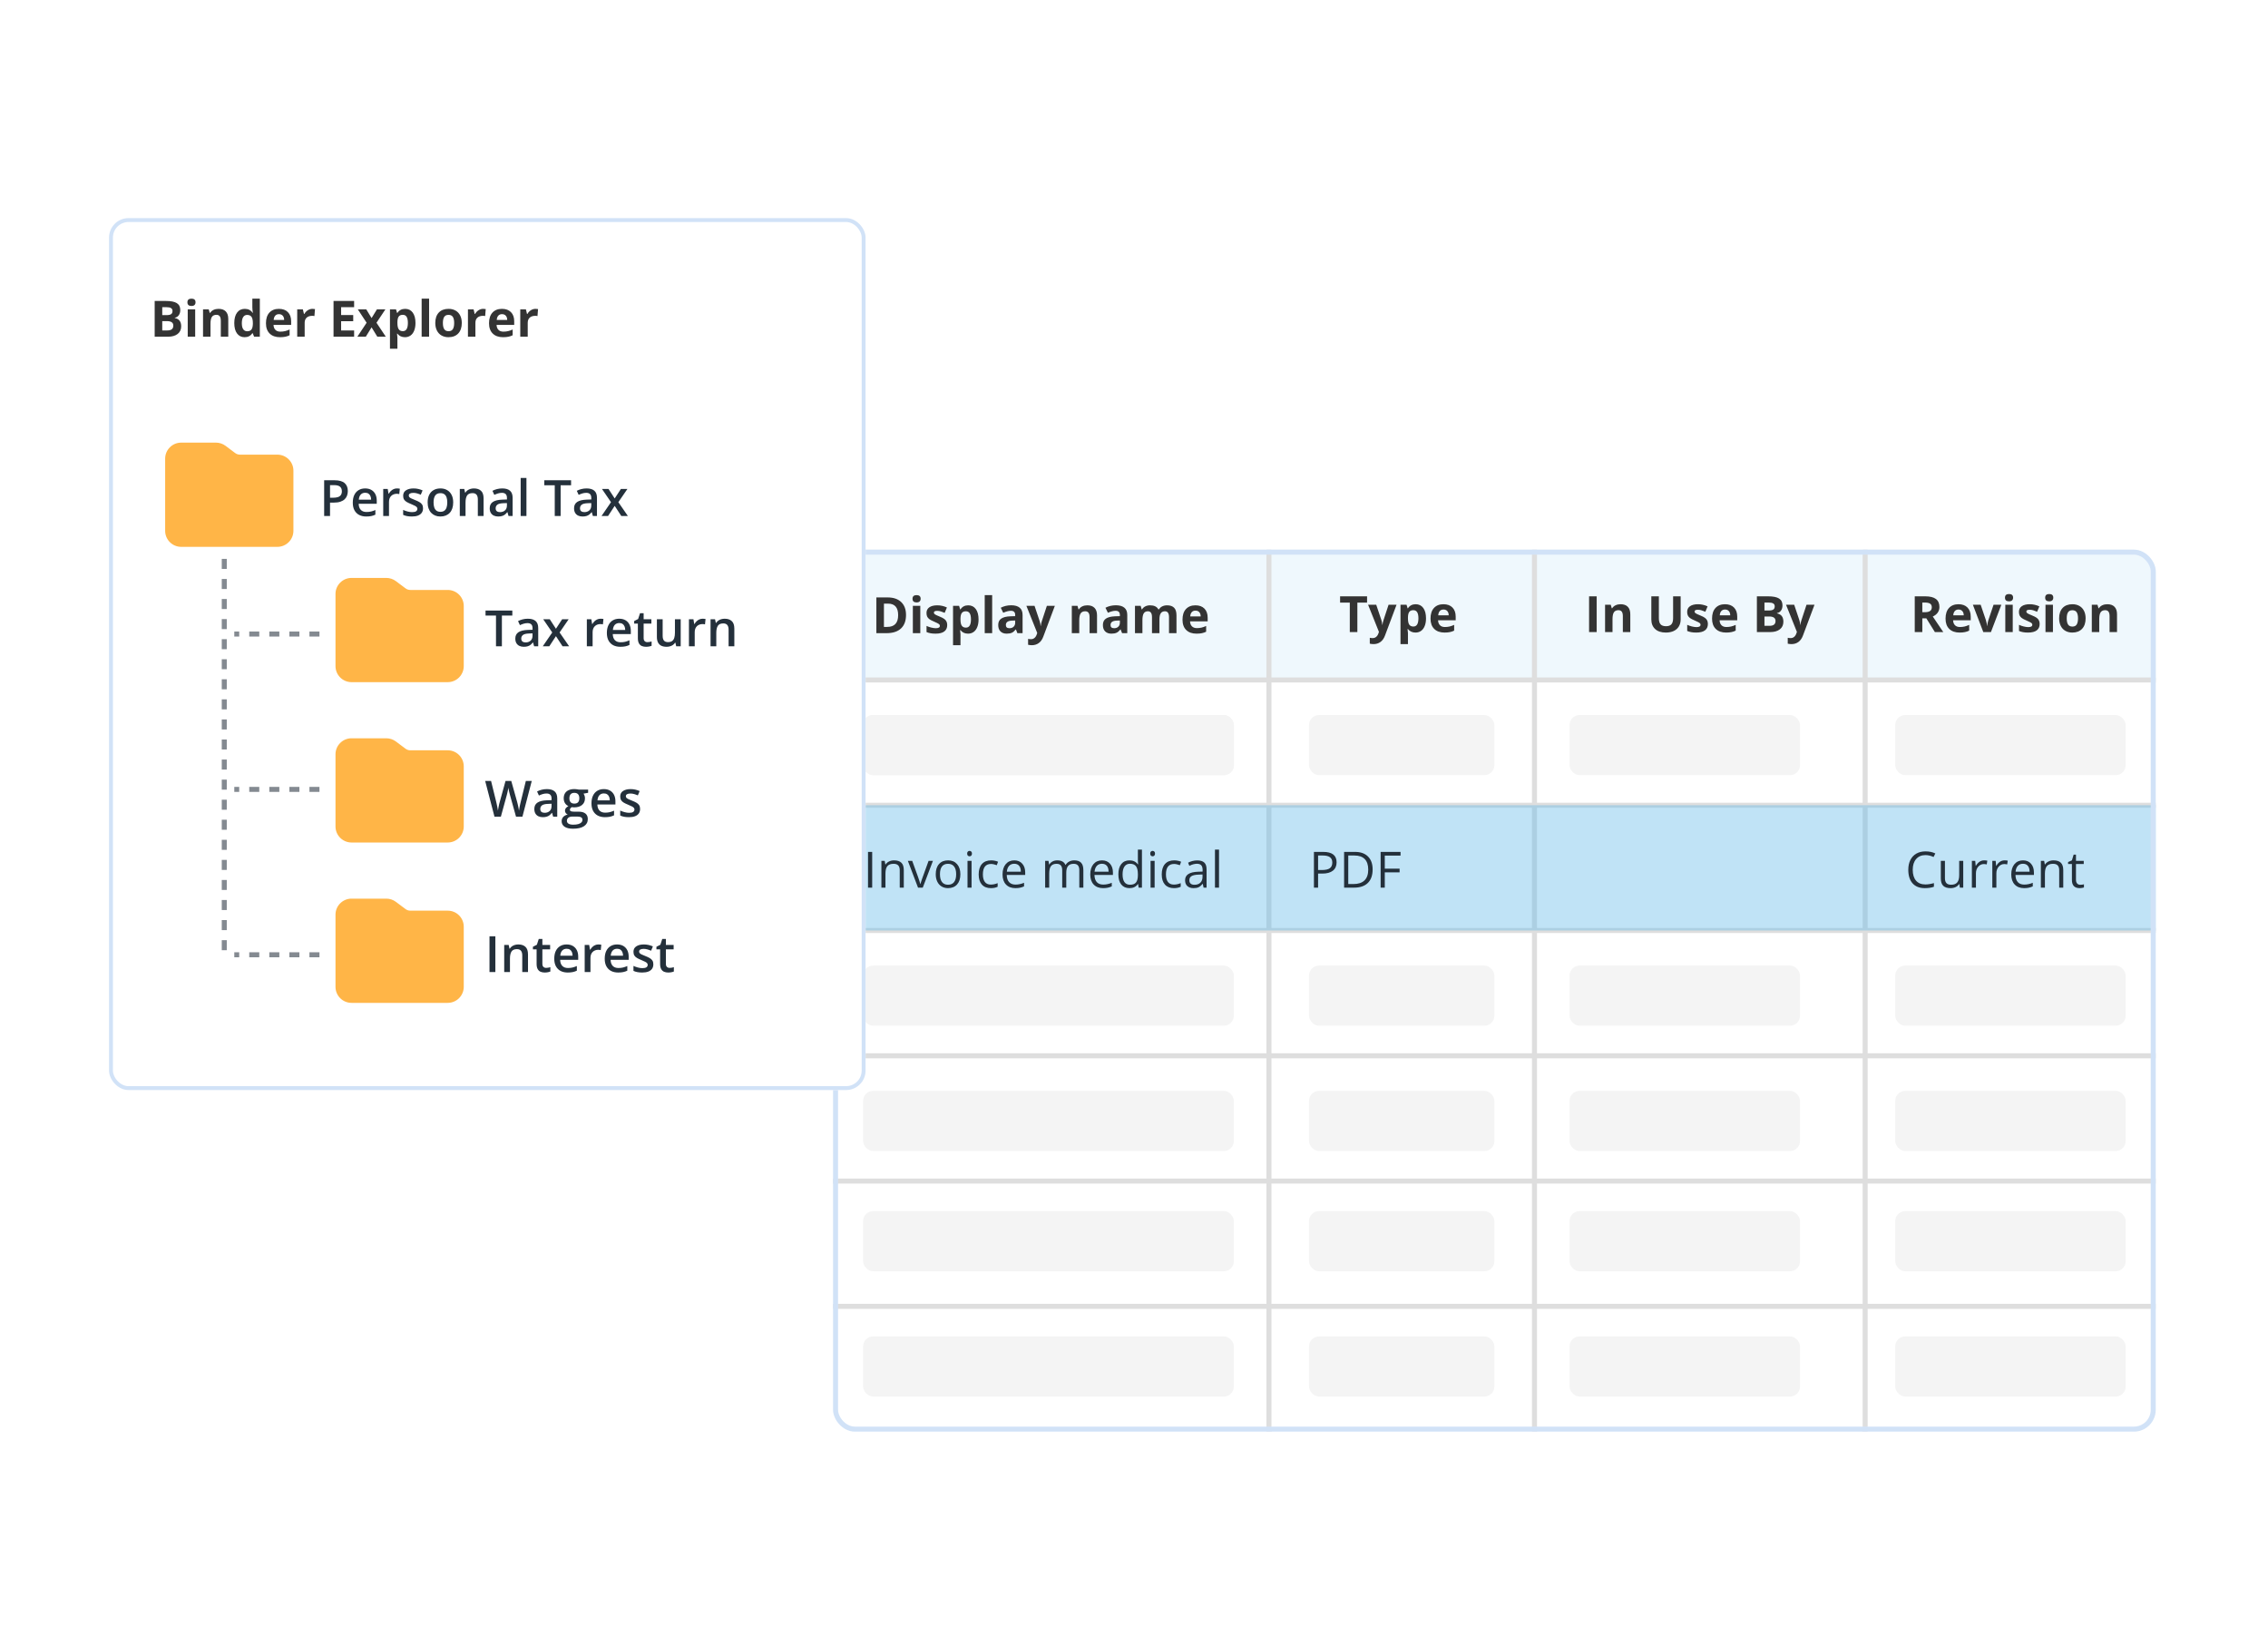 <svg width="520" height="375" viewBox="0 0 520 375" fill="none" xmlns="http://www.w3.org/2000/svg">
<g filter="url(#filter0_d_5_1154)">
<g clip-path="url(#clip0_5_1154)">
<rect x="191" y="121" width="303.262" height="202.174" rx="5" fill="white"/>
<rect width="309.005" height="29.867" transform="translate(191 121)" fill="white"/>
<rect width="309.005" height="29.867" transform="translate(191 121)" fill="#62B9E9" fill-opacity="0.1"/>
<path d="M207.73 135.967C207.73 137.316 207.345 138.349 206.575 139.067C205.809 139.784 204.701 140.143 203.251 140.143H200.931V131.948H203.504C204.841 131.948 205.88 132.301 206.62 133.007C207.36 133.714 207.73 134.7 207.73 135.967ZM205.925 136.012C205.925 134.252 205.148 133.372 203.593 133.372H202.668V138.708H203.414C205.088 138.708 205.925 137.809 205.925 136.012ZM209.221 132.256C209.221 131.699 209.531 131.421 210.151 131.421C210.772 131.421 211.082 131.699 211.082 132.256C211.082 132.522 211.003 132.729 210.846 132.878C210.693 133.024 210.462 133.097 210.151 133.097C209.531 133.097 209.221 132.817 209.221 132.256ZM211.003 140.143H209.294V133.876H211.003V140.143ZM217.175 138.282C217.175 138.925 216.951 139.414 216.502 139.75C216.057 140.087 215.39 140.255 214.501 140.255C214.045 140.255 213.657 140.223 213.335 140.16C213.014 140.1 212.713 140.01 212.433 139.891V138.478C212.75 138.628 213.107 138.753 213.503 138.854C213.903 138.955 214.254 139.005 214.557 139.005C215.177 139.005 215.488 138.826 215.488 138.467C215.488 138.332 215.447 138.224 215.364 138.142C215.282 138.056 215.14 137.961 214.938 137.856C214.737 137.748 214.467 137.622 214.131 137.48C213.649 137.279 213.294 137.092 213.066 136.92C212.842 136.748 212.678 136.552 212.573 136.331C212.472 136.107 212.422 135.832 212.422 135.507C212.422 134.95 212.636 134.521 213.066 134.218C213.5 133.912 214.112 133.758 214.905 133.758C215.66 133.758 216.394 133.923 217.108 134.252L216.592 135.485C216.278 135.35 215.985 135.24 215.712 135.154C215.439 135.068 215.161 135.025 214.877 135.025C214.372 135.025 214.12 135.162 214.12 135.434C214.12 135.588 214.2 135.72 214.361 135.832C214.525 135.944 214.882 136.111 215.432 136.331C215.921 136.529 216.28 136.714 216.508 136.886C216.736 137.058 216.904 137.256 217.012 137.48C217.121 137.705 217.175 137.972 217.175 138.282ZM221.95 140.255C221.214 140.255 220.637 139.988 220.218 139.453H220.129C220.189 139.977 220.218 140.279 220.218 140.361V142.901H218.509V133.876H219.899L220.14 134.689H220.218C220.618 134.069 221.211 133.758 221.995 133.758C222.735 133.758 223.314 134.044 223.733 134.616C224.151 135.188 224.361 135.982 224.361 136.998C224.361 137.667 224.262 138.248 224.064 138.742C223.869 139.235 223.591 139.61 223.228 139.868C222.866 140.126 222.44 140.255 221.95 140.255ZM221.446 135.126C221.024 135.126 220.715 135.257 220.521 135.518C220.327 135.776 220.226 136.204 220.218 136.802V136.987C220.218 137.66 220.317 138.142 220.516 138.433C220.717 138.725 221.035 138.87 221.468 138.87C222.234 138.87 222.618 138.239 222.618 136.976C222.618 136.359 222.522 135.898 222.332 135.591C222.145 135.281 221.85 135.126 221.446 135.126ZM227.483 140.143H225.773V131.421H227.483V140.143ZM233.262 140.143L232.931 139.291H232.886C232.599 139.653 232.302 139.906 231.995 140.048C231.692 140.186 231.296 140.255 230.807 140.255C230.205 140.255 229.731 140.083 229.383 139.739C229.039 139.395 228.867 138.906 228.867 138.271C228.867 137.606 229.099 137.116 229.562 136.802C230.03 136.484 230.732 136.309 231.67 136.275L232.757 136.242V135.967C232.757 135.332 232.432 135.014 231.782 135.014C231.281 135.014 230.693 135.165 230.016 135.468L229.45 134.313C230.172 133.936 230.971 133.747 231.849 133.747C232.69 133.747 233.335 133.93 233.783 134.297C234.232 134.663 234.456 135.22 234.456 135.967V140.143H233.262ZM232.757 137.239L232.096 137.262C231.599 137.277 231.229 137.366 230.986 137.531C230.743 137.695 230.622 137.946 230.622 138.282C230.622 138.764 230.898 139.005 231.451 139.005C231.847 139.005 232.163 138.891 232.399 138.663C232.638 138.435 232.757 138.132 232.757 137.755V137.239ZM235.325 133.876H237.197L238.379 137.402C238.48 137.708 238.55 138.071 238.587 138.489H238.621C238.662 138.104 238.742 137.742 238.862 137.402L240.022 133.876H241.855L239.203 140.944C238.961 141.598 238.613 142.088 238.161 142.413C237.712 142.738 237.187 142.901 236.586 142.901C236.291 142.901 236.001 142.869 235.717 142.805V141.449C235.923 141.497 236.147 141.522 236.39 141.522C236.692 141.522 236.956 141.428 237.18 141.241C237.408 141.058 237.585 140.78 237.712 140.406L237.813 140.098L235.325 133.876ZM251.524 140.143H249.814V136.483C249.814 136.03 249.734 135.692 249.573 135.468C249.412 135.24 249.157 135.126 248.805 135.126C248.327 135.126 247.981 135.287 247.768 135.608C247.555 135.926 247.449 136.455 247.449 137.194V140.143H245.739V133.876H247.045L247.275 134.678H247.37C247.561 134.375 247.822 134.147 248.155 133.994C248.491 133.837 248.873 133.758 249.299 133.758C250.027 133.758 250.58 133.956 250.958 134.353C251.335 134.745 251.524 135.313 251.524 136.057V140.143ZM257.264 140.143L256.933 139.291H256.888C256.6 139.653 256.303 139.906 255.997 140.048C255.694 140.186 255.298 140.255 254.808 140.255C254.207 140.255 253.732 140.083 253.385 139.739C253.041 139.395 252.869 138.906 252.869 138.271C252.869 137.606 253.101 137.116 253.564 136.802C254.031 136.484 254.734 136.309 255.672 136.275L256.759 136.242V135.967C256.759 135.332 256.434 135.014 255.784 135.014C255.283 135.014 254.695 135.165 254.018 135.468L253.452 134.313C254.173 133.936 254.973 133.747 255.851 133.747C256.692 133.747 257.336 133.93 257.785 134.297C258.233 134.663 258.458 135.22 258.458 135.967V140.143H257.264ZM256.759 137.239L256.098 137.262C255.601 137.277 255.231 137.366 254.988 137.531C254.745 137.695 254.624 137.946 254.624 138.282C254.624 138.764 254.9 139.005 255.453 139.005C255.849 139.005 256.165 138.891 256.4 138.663C256.64 138.435 256.759 138.132 256.759 137.755V137.239ZM265.834 140.143H264.124V136.483C264.124 136.03 264.048 135.692 263.895 135.468C263.745 135.24 263.508 135.126 263.183 135.126C262.746 135.126 262.428 135.287 262.23 135.608C262.032 135.93 261.933 136.458 261.933 137.194V140.143H260.223V133.876H261.529L261.759 134.678H261.854C262.022 134.39 262.265 134.166 262.583 134.005C262.901 133.841 263.265 133.758 263.676 133.758C264.614 133.758 265.249 134.065 265.582 134.678H265.733C265.901 134.386 266.148 134.16 266.473 133.999C266.802 133.839 267.172 133.758 267.583 133.758C268.293 133.758 268.829 133.942 269.192 134.308C269.558 134.67 269.741 135.253 269.741 136.057V140.143H268.026V136.483C268.026 136.03 267.949 135.692 267.796 135.468C267.646 135.24 267.409 135.126 267.084 135.126C266.665 135.126 266.352 135.276 266.142 135.575C265.937 135.873 265.834 136.348 265.834 136.998V140.143ZM274.096 134.975C273.734 134.975 273.45 135.091 273.244 135.322C273.039 135.55 272.921 135.875 272.891 136.298H275.29C275.283 135.875 275.172 135.55 274.959 135.322C274.746 135.091 274.459 134.975 274.096 134.975ZM274.337 140.255C273.328 140.255 272.54 139.977 271.972 139.42C271.404 138.863 271.12 138.074 271.12 137.054C271.12 136.004 271.381 135.193 271.905 134.622C272.431 134.046 273.158 133.758 274.085 133.758C274.971 133.758 275.66 134.011 276.153 134.515C276.647 135.02 276.893 135.717 276.893 136.606V137.435H272.852C272.87 137.921 273.014 138.301 273.283 138.573C273.552 138.846 273.93 138.983 274.416 138.983C274.793 138.983 275.15 138.943 275.486 138.865C275.823 138.786 276.174 138.661 276.54 138.489V139.812C276.241 139.962 275.922 140.072 275.582 140.143C275.242 140.218 274.827 140.255 274.337 140.255Z" fill="white"/>
<path d="M207.73 135.967C207.73 137.316 207.345 138.349 206.575 139.067C205.809 139.784 204.701 140.143 203.251 140.143H200.931V131.948H203.504C204.841 131.948 205.88 132.301 206.62 133.007C207.36 133.714 207.73 134.7 207.73 135.967ZM205.925 136.012C205.925 134.252 205.148 133.372 203.593 133.372H202.668V138.708H203.414C205.088 138.708 205.925 137.809 205.925 136.012ZM209.221 132.256C209.221 131.699 209.531 131.421 210.151 131.421C210.772 131.421 211.082 131.699 211.082 132.256C211.082 132.522 211.003 132.729 210.846 132.878C210.693 133.024 210.462 133.097 210.151 133.097C209.531 133.097 209.221 132.817 209.221 132.256ZM211.003 140.143H209.294V133.876H211.003V140.143ZM217.175 138.282C217.175 138.925 216.951 139.414 216.502 139.75C216.057 140.087 215.39 140.255 214.501 140.255C214.045 140.255 213.657 140.223 213.335 140.16C213.014 140.1 212.713 140.01 212.433 139.891V138.478C212.75 138.628 213.107 138.753 213.503 138.854C213.903 138.955 214.254 139.005 214.557 139.005C215.177 139.005 215.488 138.826 215.488 138.467C215.488 138.332 215.447 138.224 215.364 138.142C215.282 138.056 215.14 137.961 214.938 137.856C214.737 137.748 214.467 137.622 214.131 137.48C213.649 137.279 213.294 137.092 213.066 136.92C212.842 136.748 212.678 136.552 212.573 136.331C212.472 136.107 212.422 135.832 212.422 135.507C212.422 134.95 212.636 134.521 213.066 134.218C213.5 133.912 214.112 133.758 214.905 133.758C215.66 133.758 216.394 133.923 217.108 134.252L216.592 135.485C216.278 135.35 215.985 135.24 215.712 135.154C215.439 135.068 215.161 135.025 214.877 135.025C214.372 135.025 214.12 135.162 214.12 135.434C214.12 135.588 214.2 135.72 214.361 135.832C214.525 135.944 214.882 136.111 215.432 136.331C215.921 136.529 216.28 136.714 216.508 136.886C216.736 137.058 216.904 137.256 217.012 137.48C217.121 137.705 217.175 137.972 217.175 138.282ZM221.95 140.255C221.214 140.255 220.637 139.988 220.218 139.453H220.129C220.189 139.977 220.218 140.279 220.218 140.361V142.901H218.509V133.876H219.899L220.14 134.689H220.218C220.618 134.069 221.211 133.758 221.995 133.758C222.735 133.758 223.314 134.044 223.733 134.616C224.151 135.188 224.361 135.982 224.361 136.998C224.361 137.667 224.262 138.248 224.064 138.742C223.869 139.235 223.591 139.61 223.228 139.868C222.866 140.126 222.44 140.255 221.95 140.255ZM221.446 135.126C221.024 135.126 220.715 135.257 220.521 135.518C220.327 135.776 220.226 136.204 220.218 136.802V136.987C220.218 137.66 220.317 138.142 220.516 138.433C220.717 138.725 221.035 138.87 221.468 138.87C222.234 138.87 222.618 138.239 222.618 136.976C222.618 136.359 222.522 135.898 222.332 135.591C222.145 135.281 221.85 135.126 221.446 135.126ZM227.483 140.143H225.773V131.421H227.483V140.143ZM233.262 140.143L232.931 139.291H232.886C232.599 139.653 232.302 139.906 231.995 140.048C231.692 140.186 231.296 140.255 230.807 140.255C230.205 140.255 229.731 140.083 229.383 139.739C229.039 139.395 228.867 138.906 228.867 138.271C228.867 137.606 229.099 137.116 229.562 136.802C230.03 136.484 230.732 136.309 231.67 136.275L232.757 136.242V135.967C232.757 135.332 232.432 135.014 231.782 135.014C231.281 135.014 230.693 135.165 230.016 135.468L229.45 134.313C230.172 133.936 230.971 133.747 231.849 133.747C232.69 133.747 233.335 133.93 233.783 134.297C234.232 134.663 234.456 135.22 234.456 135.967V140.143H233.262ZM232.757 137.239L232.096 137.262C231.599 137.277 231.229 137.366 230.986 137.531C230.743 137.695 230.622 137.946 230.622 138.282C230.622 138.764 230.898 139.005 231.451 139.005C231.847 139.005 232.163 138.891 232.399 138.663C232.638 138.435 232.757 138.132 232.757 137.755V137.239ZM235.325 133.876H237.197L238.379 137.402C238.48 137.708 238.55 138.071 238.587 138.489H238.621C238.662 138.104 238.742 137.742 238.862 137.402L240.022 133.876H241.855L239.203 140.944C238.961 141.598 238.613 142.088 238.161 142.413C237.712 142.738 237.187 142.901 236.586 142.901C236.291 142.901 236.001 142.869 235.717 142.805V141.449C235.923 141.497 236.147 141.522 236.39 141.522C236.692 141.522 236.956 141.428 237.18 141.241C237.408 141.058 237.585 140.78 237.712 140.406L237.813 140.098L235.325 133.876ZM251.524 140.143H249.814V136.483C249.814 136.03 249.734 135.692 249.573 135.468C249.412 135.24 249.157 135.126 248.805 135.126C248.327 135.126 247.981 135.287 247.768 135.608C247.555 135.926 247.449 136.455 247.449 137.194V140.143H245.739V133.876H247.045L247.275 134.678H247.37C247.561 134.375 247.822 134.147 248.155 133.994C248.491 133.837 248.873 133.758 249.299 133.758C250.027 133.758 250.58 133.956 250.958 134.353C251.335 134.745 251.524 135.313 251.524 136.057V140.143ZM257.264 140.143L256.933 139.291H256.888C256.6 139.653 256.303 139.906 255.997 140.048C255.694 140.186 255.298 140.255 254.808 140.255C254.207 140.255 253.732 140.083 253.385 139.739C253.041 139.395 252.869 138.906 252.869 138.271C252.869 137.606 253.101 137.116 253.564 136.802C254.031 136.484 254.734 136.309 255.672 136.275L256.759 136.242V135.967C256.759 135.332 256.434 135.014 255.784 135.014C255.283 135.014 254.695 135.165 254.018 135.468L253.452 134.313C254.173 133.936 254.973 133.747 255.851 133.747C256.692 133.747 257.336 133.93 257.785 134.297C258.233 134.663 258.458 135.22 258.458 135.967V140.143H257.264ZM256.759 137.239L256.098 137.262C255.601 137.277 255.231 137.366 254.988 137.531C254.745 137.695 254.624 137.946 254.624 138.282C254.624 138.764 254.9 139.005 255.453 139.005C255.849 139.005 256.165 138.891 256.4 138.663C256.64 138.435 256.759 138.132 256.759 137.755V137.239ZM265.834 140.143H264.124V136.483C264.124 136.03 264.048 135.692 263.895 135.468C263.745 135.24 263.508 135.126 263.183 135.126C262.746 135.126 262.428 135.287 262.23 135.608C262.032 135.93 261.933 136.458 261.933 137.194V140.143H260.223V133.876H261.529L261.759 134.678H261.854C262.022 134.39 262.265 134.166 262.583 134.005C262.901 133.841 263.265 133.758 263.676 133.758C264.614 133.758 265.249 134.065 265.582 134.678H265.733C265.901 134.386 266.148 134.16 266.473 133.999C266.802 133.839 267.172 133.758 267.583 133.758C268.293 133.758 268.829 133.942 269.192 134.308C269.558 134.67 269.741 135.253 269.741 136.057V140.143H268.026V136.483C268.026 136.03 267.949 135.692 267.796 135.468C267.646 135.24 267.409 135.126 267.084 135.126C266.665 135.126 266.352 135.276 266.142 135.575C265.937 135.873 265.834 136.348 265.834 136.998V140.143ZM274.096 134.975C273.734 134.975 273.45 135.091 273.244 135.322C273.039 135.55 272.921 135.875 272.891 136.298H275.29C275.283 135.875 275.172 135.55 274.959 135.322C274.746 135.091 274.459 134.975 274.096 134.975ZM274.337 140.255C273.328 140.255 272.54 139.977 271.972 139.42C271.404 138.863 271.12 138.074 271.12 137.054C271.12 136.004 271.381 135.193 271.905 134.622C272.431 134.046 273.158 133.758 274.085 133.758C274.971 133.758 275.66 134.011 276.153 134.515C276.647 135.02 276.893 135.717 276.893 136.606V137.435H272.852C272.87 137.921 273.014 138.301 273.283 138.573C273.552 138.846 273.93 138.983 274.416 138.983C274.793 138.983 275.15 138.943 275.486 138.865C275.823 138.786 276.174 138.661 276.54 138.489V139.812C276.241 139.962 275.922 140.072 275.582 140.143C275.242 140.218 274.827 140.255 274.337 140.255Z" fill="black" fill-opacity="0.8"/>
<path d="M311.213 139.892H309.476V133.144H307.25V131.697H313.439V133.144H311.213V139.892ZM313.668 133.626H315.54L316.723 137.151C316.824 137.458 316.893 137.82 316.931 138.239H316.964C317.005 137.854 317.086 137.491 317.205 137.151L318.366 133.626H320.198L317.547 140.694C317.304 141.348 316.957 141.837 316.505 142.162C316.056 142.488 315.531 142.65 314.93 142.65C314.634 142.65 314.345 142.618 314.061 142.555V141.198C314.266 141.247 314.49 141.271 314.733 141.271C315.036 141.271 315.299 141.178 315.524 140.991C315.752 140.808 315.929 140.529 316.056 140.156L316.157 139.847L313.668 133.626ZM324.543 140.004C323.806 140.004 323.229 139.737 322.811 139.203H322.721C322.781 139.726 322.811 140.029 322.811 140.111V142.65H321.101V133.626H322.491L322.732 134.438H322.811C323.21 133.818 323.803 133.508 324.587 133.508C325.327 133.508 325.906 133.794 326.325 134.366C326.744 134.937 326.953 135.731 326.953 136.748C326.953 137.417 326.854 137.998 326.656 138.491C326.461 138.984 326.183 139.36 325.821 139.618C325.458 139.876 325.032 140.004 324.543 140.004ZM324.038 134.876C323.616 134.876 323.308 135.006 323.113 135.268C322.919 135.526 322.818 135.954 322.811 136.552V136.737C322.811 137.409 322.91 137.891 323.108 138.183C323.309 138.474 323.627 138.62 324.06 138.62C324.827 138.62 325.21 137.988 325.21 136.725C325.21 136.109 325.114 135.647 324.924 135.341C324.737 135.031 324.442 134.876 324.038 134.876ZM330.961 134.724C330.598 134.724 330.314 134.84 330.109 135.072C329.903 135.3 329.785 135.625 329.755 136.047H332.154C332.147 135.625 332.037 135.3 331.824 135.072C331.611 134.84 331.323 134.724 330.961 134.724ZM331.202 140.004C330.193 140.004 329.404 139.726 328.836 139.169C328.268 138.612 327.984 137.824 327.984 136.804C327.984 135.754 328.246 134.943 328.769 134.371C329.296 133.796 330.023 133.508 330.949 133.508C331.835 133.508 332.524 133.76 333.018 134.265C333.511 134.769 333.758 135.466 333.758 136.355V137.185H329.716C329.735 137.671 329.879 138.05 330.148 138.323C330.417 138.596 330.794 138.732 331.28 138.732C331.657 138.732 332.014 138.693 332.351 138.614C332.687 138.536 333.038 138.411 333.404 138.239V139.562C333.105 139.711 332.786 139.821 332.446 139.892C332.106 139.967 331.691 140.004 331.202 140.004Z" fill="white"/>
<path d="M311.213 139.892H309.476V133.144H307.25V131.697H313.439V133.144H311.213V139.892ZM313.668 133.626H315.54L316.723 137.151C316.824 137.458 316.893 137.82 316.931 138.239H316.964C317.005 137.854 317.086 137.491 317.205 137.151L318.366 133.626H320.198L317.547 140.694C317.304 141.348 316.957 141.837 316.505 142.162C316.056 142.488 315.531 142.65 314.93 142.65C314.634 142.65 314.345 142.618 314.061 142.555V141.198C314.266 141.247 314.49 141.271 314.733 141.271C315.036 141.271 315.299 141.178 315.524 140.991C315.752 140.808 315.929 140.529 316.056 140.156L316.157 139.847L313.668 133.626ZM324.543 140.004C323.806 140.004 323.229 139.737 322.811 139.203H322.721C322.781 139.726 322.811 140.029 322.811 140.111V142.65H321.101V133.626H322.491L322.732 134.438H322.811C323.21 133.818 323.803 133.508 324.587 133.508C325.327 133.508 325.906 133.794 326.325 134.366C326.744 134.937 326.953 135.731 326.953 136.748C326.953 137.417 326.854 137.998 326.656 138.491C326.461 138.984 326.183 139.36 325.821 139.618C325.458 139.876 325.032 140.004 324.543 140.004ZM324.038 134.876C323.616 134.876 323.308 135.006 323.113 135.268C322.919 135.526 322.818 135.954 322.811 136.552V136.737C322.811 137.409 322.91 137.891 323.108 138.183C323.309 138.474 323.627 138.62 324.06 138.62C324.827 138.62 325.21 137.988 325.21 136.725C325.21 136.109 325.114 135.647 324.924 135.341C324.737 135.031 324.442 134.876 324.038 134.876ZM330.961 134.724C330.598 134.724 330.314 134.84 330.109 135.072C329.903 135.3 329.785 135.625 329.755 136.047H332.154C332.147 135.625 332.037 135.3 331.824 135.072C331.611 134.84 331.323 134.724 330.961 134.724ZM331.202 140.004C330.193 140.004 329.404 139.726 328.836 139.169C328.268 138.612 327.984 137.824 327.984 136.804C327.984 135.754 328.246 134.943 328.769 134.371C329.296 133.796 330.023 133.508 330.949 133.508C331.835 133.508 332.524 133.76 333.018 134.265C333.511 134.769 333.758 135.466 333.758 136.355V137.185H329.716C329.735 137.671 329.879 138.05 330.148 138.323C330.417 138.596 330.794 138.732 331.28 138.732C331.657 138.732 332.014 138.693 332.351 138.614C332.687 138.536 333.038 138.411 333.404 138.239V139.562C333.105 139.711 332.786 139.821 332.446 139.892C332.106 139.967 331.691 140.004 331.202 140.004Z" fill="black" fill-opacity="0.8"/>
<path d="M364.339 139.892V131.697H366.077V139.892H364.339ZM373.789 139.892H372.08V136.232C372.08 135.78 371.999 135.442 371.839 135.218C371.678 134.99 371.422 134.876 371.071 134.876C370.593 134.876 370.247 135.036 370.034 135.358C369.821 135.675 369.714 136.204 369.714 136.944V139.892H368.005V133.626H369.311L369.541 134.427H369.636C369.827 134.125 370.088 133.897 370.421 133.743C370.757 133.586 371.138 133.508 371.564 133.508C372.293 133.508 372.846 133.706 373.223 134.102C373.601 134.494 373.789 135.062 373.789 135.806V139.892ZM385.336 131.697V137C385.336 137.605 385.2 138.136 384.927 138.592C384.658 139.048 384.268 139.397 383.756 139.64C383.244 139.883 382.638 140.004 381.939 140.004C380.886 140.004 380.067 139.735 379.484 139.197C378.901 138.655 378.61 137.916 378.61 136.978V131.697H380.342V136.714C380.342 137.346 380.469 137.809 380.723 138.104C380.977 138.399 381.398 138.547 381.984 138.547C382.552 138.547 382.963 138.399 383.217 138.104C383.475 137.805 383.604 137.338 383.604 136.703V131.697H385.336ZM391.581 138.031C391.581 138.674 391.356 139.164 390.908 139.5C390.463 139.836 389.796 140.004 388.907 140.004C388.451 140.004 388.062 139.973 387.741 139.909C387.42 139.849 387.119 139.76 386.838 139.64V138.228C387.156 138.377 387.513 138.502 387.909 138.603C388.309 138.704 388.66 138.754 388.963 138.754C389.583 138.754 389.893 138.575 389.893 138.216C389.893 138.082 389.852 137.973 389.77 137.891C389.688 137.805 389.546 137.71 389.344 137.605C389.142 137.497 388.873 137.372 388.537 137.23C388.055 137.028 387.7 136.841 387.472 136.669C387.248 136.497 387.083 136.301 386.979 136.081C386.878 135.857 386.827 135.582 386.827 135.257C386.827 134.7 387.042 134.27 387.472 133.968C387.905 133.661 388.518 133.508 389.31 133.508C390.065 133.508 390.8 133.672 391.513 134.001L390.998 135.234C390.684 135.1 390.39 134.99 390.118 134.904C389.845 134.818 389.566 134.775 389.282 134.775C388.778 134.775 388.526 134.911 388.526 135.184C388.526 135.337 388.606 135.47 388.767 135.582C388.931 135.694 389.288 135.86 389.837 136.081C390.327 136.279 390.686 136.464 390.913 136.636C391.141 136.808 391.31 137.006 391.418 137.23C391.526 137.454 391.581 137.721 391.581 138.031ZM395.51 134.724C395.147 134.724 394.863 134.84 394.658 135.072C394.452 135.3 394.335 135.625 394.305 136.047H396.704C396.696 135.625 396.586 135.3 396.373 135.072C396.16 134.84 395.872 134.724 395.51 134.724ZM395.751 140.004C394.742 140.004 393.953 139.726 393.385 139.169C392.817 138.612 392.533 137.824 392.533 136.804C392.533 135.754 392.795 134.943 393.318 134.371C393.845 133.796 394.572 133.508 395.499 133.508C396.384 133.508 397.074 133.76 397.567 134.265C398.06 134.769 398.307 135.466 398.307 136.355V137.185H394.265C394.284 137.671 394.428 138.05 394.697 138.323C394.966 138.596 395.344 138.732 395.829 138.732C396.207 138.732 396.564 138.693 396.9 138.614C397.236 138.536 397.587 138.411 397.954 138.239V139.562C397.655 139.711 397.335 139.821 396.995 139.892C396.655 139.967 396.24 140.004 395.751 140.004ZM402.813 131.697H405.364C406.526 131.697 407.369 131.864 407.892 132.196C408.419 132.525 408.682 133.05 408.682 133.771C408.682 134.261 408.566 134.663 408.335 134.977C408.107 135.29 407.802 135.479 407.421 135.543V135.599C407.94 135.715 408.314 135.931 408.542 136.249C408.774 136.567 408.89 136.989 408.89 137.516C408.89 138.263 408.619 138.846 408.077 139.265C407.539 139.683 406.806 139.892 405.88 139.892H402.813V131.697ZM404.551 134.943H405.56C406.031 134.943 406.371 134.87 406.58 134.724C406.793 134.579 406.9 134.338 406.9 134.001C406.9 133.687 406.784 133.463 406.552 133.329C406.324 133.19 405.962 133.121 405.465 133.121H404.551V134.943ZM404.551 136.322V138.457H405.683C406.162 138.457 406.515 138.366 406.743 138.183C406.971 138 407.085 137.719 407.085 137.342C407.085 136.662 406.599 136.322 405.627 136.322H404.551ZM409.495 133.626H411.367L412.55 137.151C412.651 137.458 412.72 137.82 412.757 138.239H412.791C412.832 137.854 412.912 137.491 413.032 137.151L414.192 133.626H416.025L413.374 140.694C413.131 141.348 412.783 141.837 412.331 142.162C411.883 142.488 411.358 142.65 410.756 142.65C410.461 142.65 410.171 142.618 409.887 142.555V141.198C410.093 141.247 410.317 141.271 410.56 141.271C410.863 141.271 411.126 141.178 411.35 140.991C411.578 140.808 411.756 140.529 411.883 140.156L411.984 139.847L409.495 133.626Z" fill="white"/>
<path d="M364.339 139.892V131.697H366.077V139.892H364.339ZM373.789 139.892H372.08V136.232C372.08 135.78 371.999 135.442 371.839 135.218C371.678 134.99 371.422 134.876 371.071 134.876C370.593 134.876 370.247 135.036 370.034 135.358C369.821 135.675 369.714 136.204 369.714 136.944V139.892H368.005V133.626H369.311L369.541 134.427H369.636C369.827 134.125 370.088 133.897 370.421 133.743C370.757 133.586 371.138 133.508 371.564 133.508C372.293 133.508 372.846 133.706 373.223 134.102C373.601 134.494 373.789 135.062 373.789 135.806V139.892ZM385.336 131.697V137C385.336 137.605 385.2 138.136 384.927 138.592C384.658 139.048 384.268 139.397 383.756 139.64C383.244 139.883 382.638 140.004 381.939 140.004C380.886 140.004 380.067 139.735 379.484 139.197C378.901 138.655 378.61 137.916 378.61 136.978V131.697H380.342V136.714C380.342 137.346 380.469 137.809 380.723 138.104C380.977 138.399 381.398 138.547 381.984 138.547C382.552 138.547 382.963 138.399 383.217 138.104C383.475 137.805 383.604 137.338 383.604 136.703V131.697H385.336ZM391.581 138.031C391.581 138.674 391.356 139.164 390.908 139.5C390.463 139.836 389.796 140.004 388.907 140.004C388.451 140.004 388.062 139.973 387.741 139.909C387.42 139.849 387.119 139.76 386.838 139.64V138.228C387.156 138.377 387.513 138.502 387.909 138.603C388.309 138.704 388.66 138.754 388.963 138.754C389.583 138.754 389.893 138.575 389.893 138.216C389.893 138.082 389.852 137.973 389.77 137.891C389.688 137.805 389.546 137.71 389.344 137.605C389.142 137.497 388.873 137.372 388.537 137.23C388.055 137.028 387.7 136.841 387.472 136.669C387.248 136.497 387.083 136.301 386.979 136.081C386.878 135.857 386.827 135.582 386.827 135.257C386.827 134.7 387.042 134.27 387.472 133.968C387.905 133.661 388.518 133.508 389.31 133.508C390.065 133.508 390.8 133.672 391.513 134.001L390.998 135.234C390.684 135.1 390.39 134.99 390.118 134.904C389.845 134.818 389.566 134.775 389.282 134.775C388.778 134.775 388.526 134.911 388.526 135.184C388.526 135.337 388.606 135.47 388.767 135.582C388.931 135.694 389.288 135.86 389.837 136.081C390.327 136.279 390.686 136.464 390.913 136.636C391.141 136.808 391.31 137.006 391.418 137.23C391.526 137.454 391.581 137.721 391.581 138.031ZM395.51 134.724C395.147 134.724 394.863 134.84 394.658 135.072C394.452 135.3 394.335 135.625 394.305 136.047H396.704C396.696 135.625 396.586 135.3 396.373 135.072C396.16 134.84 395.872 134.724 395.51 134.724ZM395.751 140.004C394.742 140.004 393.953 139.726 393.385 139.169C392.817 138.612 392.533 137.824 392.533 136.804C392.533 135.754 392.795 134.943 393.318 134.371C393.845 133.796 394.572 133.508 395.499 133.508C396.384 133.508 397.074 133.76 397.567 134.265C398.06 134.769 398.307 135.466 398.307 136.355V137.185H394.265C394.284 137.671 394.428 138.05 394.697 138.323C394.966 138.596 395.344 138.732 395.829 138.732C396.207 138.732 396.564 138.693 396.9 138.614C397.236 138.536 397.587 138.411 397.954 138.239V139.562C397.655 139.711 397.335 139.821 396.995 139.892C396.655 139.967 396.24 140.004 395.751 140.004ZM402.813 131.697H405.364C406.526 131.697 407.369 131.864 407.892 132.196C408.419 132.525 408.682 133.05 408.682 133.771C408.682 134.261 408.566 134.663 408.335 134.977C408.107 135.29 407.802 135.479 407.421 135.543V135.599C407.94 135.715 408.314 135.931 408.542 136.249C408.774 136.567 408.89 136.989 408.89 137.516C408.89 138.263 408.619 138.846 408.077 139.265C407.539 139.683 406.806 139.892 405.88 139.892H402.813V131.697ZM404.551 134.943H405.56C406.031 134.943 406.371 134.87 406.58 134.724C406.793 134.579 406.9 134.338 406.9 134.001C406.9 133.687 406.784 133.463 406.552 133.329C406.324 133.19 405.962 133.121 405.465 133.121H404.551V134.943ZM404.551 136.322V138.457H405.683C406.162 138.457 406.515 138.366 406.743 138.183C406.971 138 407.085 137.719 407.085 137.342C407.085 136.662 406.599 136.322 405.627 136.322H404.551ZM409.495 133.626H411.367L412.55 137.151C412.651 137.458 412.72 137.82 412.757 138.239H412.791C412.832 137.854 412.912 137.491 413.032 137.151L414.192 133.626H416.025L413.374 140.694C413.131 141.348 412.783 141.837 412.331 142.162C411.883 142.488 411.358 142.65 410.756 142.65C410.461 142.65 410.171 142.618 409.887 142.555V141.198C410.093 141.247 410.317 141.271 410.56 141.271C410.863 141.271 411.126 141.178 411.35 140.991C411.578 140.808 411.756 140.529 411.883 140.156L411.984 139.847L409.495 133.626Z" fill="black" fill-opacity="0.8"/>
<path d="M440.743 135.335H441.304C441.853 135.335 442.259 135.244 442.52 135.061C442.782 134.878 442.913 134.59 442.913 134.197C442.913 133.809 442.778 133.532 442.509 133.368C442.244 133.203 441.831 133.121 441.27 133.121H440.743V135.335ZM440.743 136.748V139.892H439.006V131.697H441.394C442.507 131.697 443.331 131.901 443.865 132.308C444.4 132.712 444.667 133.327 444.667 134.153C444.667 134.635 444.534 135.064 444.269 135.442C444.004 135.815 443.628 136.109 443.142 136.322C444.376 138.164 445.179 139.354 445.553 139.892H443.624L441.668 136.748H440.743ZM449.045 134.724C448.682 134.724 448.398 134.84 448.193 135.072C447.987 135.3 447.87 135.625 447.84 136.047H450.239C450.231 135.625 450.121 135.3 449.908 135.072C449.695 134.84 449.407 134.724 449.045 134.724ZM449.286 140.004C448.277 140.004 447.488 139.726 446.92 139.169C446.352 138.612 446.068 137.824 446.068 136.804C446.068 135.754 446.33 134.943 446.853 134.371C447.38 133.796 448.107 133.508 449.034 133.508C449.919 133.508 450.609 133.76 451.102 134.265C451.595 134.769 451.842 135.466 451.842 136.355V137.185H447.8C447.819 137.671 447.963 138.05 448.232 138.323C448.501 138.596 448.878 138.732 449.364 138.732C449.742 138.732 450.099 138.693 450.435 138.614C450.771 138.536 451.122 138.411 451.489 138.239V139.562C451.19 139.711 450.87 139.821 450.53 139.892C450.19 139.967 449.775 140.004 449.286 140.004ZM454.723 139.892L452.335 133.626H454.123L455.334 137.196C455.468 137.648 455.552 138.076 455.586 138.48H455.62C455.638 138.121 455.722 137.693 455.872 137.196L457.077 133.626H458.865L456.477 139.892H454.723ZM459.695 132.006C459.695 131.449 460.005 131.171 460.625 131.171C461.246 131.171 461.556 131.449 461.556 132.006C461.556 132.271 461.477 132.478 461.32 132.628C461.167 132.774 460.935 132.847 460.625 132.847C460.005 132.847 459.695 132.566 459.695 132.006ZM461.477 139.892H459.768V133.626H461.477V139.892ZM467.649 138.031C467.649 138.674 467.424 139.164 466.976 139.5C466.531 139.836 465.864 140.004 464.975 140.004C464.519 140.004 464.13 139.973 463.809 139.909C463.488 139.849 463.187 139.76 462.907 139.64V138.228C463.224 138.377 463.581 138.502 463.977 138.603C464.377 138.704 464.728 138.754 465.031 138.754C465.651 138.754 465.961 138.575 465.961 138.216C465.961 138.082 465.92 137.973 465.838 137.891C465.756 137.805 465.614 137.71 465.412 137.605C465.21 137.497 464.941 137.372 464.605 137.23C464.123 137.028 463.768 136.841 463.54 136.669C463.316 136.497 463.151 136.301 463.047 136.081C462.946 135.857 462.895 135.582 462.895 135.257C462.895 134.7 463.11 134.27 463.54 133.968C463.973 133.661 464.586 133.508 465.378 133.508C466.133 133.508 466.868 133.672 467.581 134.001L467.066 135.234C466.752 135.1 466.458 134.99 466.186 134.904C465.913 134.818 465.634 134.775 465.35 134.775C464.846 134.775 464.594 134.911 464.594 135.184C464.594 135.337 464.674 135.47 464.835 135.582C464.999 135.694 465.356 135.86 465.905 136.081C466.395 136.279 466.754 136.464 466.982 136.636C467.21 136.808 467.378 137.006 467.486 137.23C467.594 137.454 467.649 137.721 467.649 138.031ZM468.91 132.006C468.91 131.449 469.22 131.171 469.84 131.171C470.461 131.171 470.771 131.449 470.771 132.006C470.771 132.271 470.692 132.478 470.535 132.628C470.382 132.774 470.15 132.847 469.84 132.847C469.22 132.847 468.91 132.566 468.91 132.006ZM470.692 139.892H468.983V133.626H470.692V139.892ZM473.854 136.748C473.854 137.368 473.954 137.837 474.156 138.155C474.362 138.472 474.694 138.631 475.154 138.631C475.61 138.631 475.937 138.474 476.135 138.16C476.337 137.843 476.438 137.372 476.438 136.748C476.438 136.127 476.337 135.662 476.135 135.352C475.933 135.042 475.602 134.887 475.143 134.887C474.687 134.887 474.358 135.042 474.156 135.352C473.954 135.658 473.854 136.124 473.854 136.748ZM478.186 136.748C478.186 137.768 477.917 138.566 477.379 139.141C476.841 139.717 476.092 140.004 475.132 140.004C474.53 140.004 473.999 139.874 473.54 139.612C473.08 139.347 472.727 138.967 472.48 138.474C472.234 137.981 472.11 137.405 472.11 136.748C472.11 135.724 472.378 134.928 472.912 134.36C473.446 133.792 474.197 133.508 475.165 133.508C475.767 133.508 476.297 133.639 476.757 133.9C477.217 134.162 477.57 134.537 477.817 135.027C478.063 135.516 478.186 136.09 478.186 136.748ZM485.384 139.892H483.674V136.232C483.674 135.78 483.594 135.442 483.433 135.218C483.272 134.99 483.016 134.876 482.665 134.876C482.187 134.876 481.841 135.036 481.628 135.358C481.415 135.675 481.309 136.204 481.309 136.944V139.892H479.599V133.626H480.905L481.135 134.427H481.23C481.421 134.125 481.682 133.897 482.015 133.743C482.351 133.586 482.732 133.508 483.158 133.508C483.887 133.508 484.44 133.706 484.817 134.102C485.195 134.494 485.384 135.062 485.384 135.806V139.892Z" fill="white"/>
<path d="M440.743 135.335H441.304C441.853 135.335 442.259 135.244 442.52 135.061C442.782 134.878 442.913 134.59 442.913 134.197C442.913 133.809 442.778 133.532 442.509 133.368C442.244 133.203 441.831 133.121 441.27 133.121H440.743V135.335ZM440.743 136.748V139.892H439.006V131.697H441.394C442.507 131.697 443.331 131.901 443.865 132.308C444.4 132.712 444.667 133.327 444.667 134.153C444.667 134.635 444.534 135.064 444.269 135.442C444.004 135.815 443.628 136.109 443.142 136.322C444.376 138.164 445.179 139.354 445.553 139.892H443.624L441.668 136.748H440.743ZM449.045 134.724C448.682 134.724 448.398 134.84 448.193 135.072C447.987 135.3 447.87 135.625 447.84 136.047H450.239C450.231 135.625 450.121 135.3 449.908 135.072C449.695 134.84 449.407 134.724 449.045 134.724ZM449.286 140.004C448.277 140.004 447.488 139.726 446.92 139.169C446.352 138.612 446.068 137.824 446.068 136.804C446.068 135.754 446.33 134.943 446.853 134.371C447.38 133.796 448.107 133.508 449.034 133.508C449.919 133.508 450.609 133.76 451.102 134.265C451.595 134.769 451.842 135.466 451.842 136.355V137.185H447.8C447.819 137.671 447.963 138.05 448.232 138.323C448.501 138.596 448.878 138.732 449.364 138.732C449.742 138.732 450.099 138.693 450.435 138.614C450.771 138.536 451.122 138.411 451.489 138.239V139.562C451.19 139.711 450.87 139.821 450.53 139.892C450.19 139.967 449.775 140.004 449.286 140.004ZM454.723 139.892L452.335 133.626H454.123L455.334 137.196C455.468 137.648 455.552 138.076 455.586 138.48H455.62C455.638 138.121 455.722 137.693 455.872 137.196L457.077 133.626H458.865L456.477 139.892H454.723ZM459.695 132.006C459.695 131.449 460.005 131.171 460.625 131.171C461.246 131.171 461.556 131.449 461.556 132.006C461.556 132.271 461.477 132.478 461.32 132.628C461.167 132.774 460.935 132.847 460.625 132.847C460.005 132.847 459.695 132.566 459.695 132.006ZM461.477 139.892H459.768V133.626H461.477V139.892ZM467.649 138.031C467.649 138.674 467.424 139.164 466.976 139.5C466.531 139.836 465.864 140.004 464.975 140.004C464.519 140.004 464.13 139.973 463.809 139.909C463.488 139.849 463.187 139.76 462.907 139.64V138.228C463.224 138.377 463.581 138.502 463.977 138.603C464.377 138.704 464.728 138.754 465.031 138.754C465.651 138.754 465.961 138.575 465.961 138.216C465.961 138.082 465.92 137.973 465.838 137.891C465.756 137.805 465.614 137.71 465.412 137.605C465.21 137.497 464.941 137.372 464.605 137.23C464.123 137.028 463.768 136.841 463.54 136.669C463.316 136.497 463.151 136.301 463.047 136.081C462.946 135.857 462.895 135.582 462.895 135.257C462.895 134.7 463.11 134.27 463.54 133.968C463.973 133.661 464.586 133.508 465.378 133.508C466.133 133.508 466.868 133.672 467.581 134.001L467.066 135.234C466.752 135.1 466.458 134.99 466.186 134.904C465.913 134.818 465.634 134.775 465.35 134.775C464.846 134.775 464.594 134.911 464.594 135.184C464.594 135.337 464.674 135.47 464.835 135.582C464.999 135.694 465.356 135.86 465.905 136.081C466.395 136.279 466.754 136.464 466.982 136.636C467.21 136.808 467.378 137.006 467.486 137.23C467.594 137.454 467.649 137.721 467.649 138.031ZM468.91 132.006C468.91 131.449 469.22 131.171 469.84 131.171C470.461 131.171 470.771 131.449 470.771 132.006C470.771 132.271 470.692 132.478 470.535 132.628C470.382 132.774 470.15 132.847 469.84 132.847C469.22 132.847 468.91 132.566 468.91 132.006ZM470.692 139.892H468.983V133.626H470.692V139.892ZM473.854 136.748C473.854 137.368 473.954 137.837 474.156 138.155C474.362 138.472 474.694 138.631 475.154 138.631C475.61 138.631 475.937 138.474 476.135 138.16C476.337 137.843 476.438 137.372 476.438 136.748C476.438 136.127 476.337 135.662 476.135 135.352C475.933 135.042 475.602 134.887 475.143 134.887C474.687 134.887 474.358 135.042 474.156 135.352C473.954 135.658 473.854 136.124 473.854 136.748ZM478.186 136.748C478.186 137.768 477.917 138.566 477.379 139.141C476.841 139.717 476.092 140.004 475.132 140.004C474.53 140.004 473.999 139.874 473.54 139.612C473.08 139.347 472.727 138.967 472.48 138.474C472.234 137.981 472.11 137.405 472.11 136.748C472.11 135.724 472.378 134.928 472.912 134.36C473.446 133.792 474.197 133.508 475.165 133.508C475.767 133.508 476.297 133.639 476.757 133.9C477.217 134.162 477.57 134.537 477.817 135.027C478.063 135.516 478.186 136.09 478.186 136.748ZM485.384 139.892H483.674V136.232C483.674 135.78 483.594 135.442 483.433 135.218C483.272 134.99 483.016 134.876 482.665 134.876C482.187 134.876 481.841 135.036 481.628 135.358C481.415 135.675 481.309 136.204 481.309 136.944V139.892H479.599V133.626H480.905L481.135 134.427H481.23C481.421 134.125 481.682 133.897 482.015 133.743C482.351 133.586 482.732 133.508 483.158 133.508C483.887 133.508 484.44 133.706 484.817 134.102C485.195 134.494 485.384 135.062 485.384 135.806V139.892Z" fill="black" fill-opacity="0.8"/>
<path d="M290.938 121V345" stroke="#DEDEDE" stroke-width="1.149"/>
<path d="M158.836 150.867L525.277 150.867" stroke="#DEDEDE" stroke-width="1.149"/>
<path d="M158.836 179.585L525.277 179.585" stroke="#DEDEDE" stroke-width="1.149"/>
<path d="M158.836 208.303L525.277 208.303" stroke="#DEDEDE" stroke-width="1.149"/>
<path d="M158.836 237.021L525.277 237.021" stroke="#DEDEDE" stroke-width="1.149"/>
<path d="M158.836 265.739H525.277" stroke="#DEDEDE" stroke-width="1.149"/>
<path d="M158.836 294.457H525.277" stroke="#DEDEDE" stroke-width="1.149"/>
<path d="M351.82 121V345" stroke="#DEDEDE" stroke-width="1.149"/>
<path d="M427.636 121V345" stroke="#DEDEDE" stroke-width="1.149"/>
<rect x="186.405" y="179.585" width="307.856" height="28.718" fill="#62B9E9" fill-opacity="0.4"/>
<path d="M199.019 198.477V190.282H199.972V198.477H199.019ZM206.289 198.477V194.503C206.289 194.002 206.175 193.629 205.947 193.382C205.719 193.135 205.362 193.012 204.876 193.012C204.234 193.012 203.763 193.186 203.464 193.533C203.165 193.881 203.015 194.454 203.015 195.254V198.477H202.085V192.334H202.842L202.993 193.174H203.038C203.228 192.872 203.496 192.638 203.839 192.474C204.183 192.306 204.566 192.222 204.988 192.222C205.728 192.222 206.285 192.401 206.659 192.76C207.033 193.115 207.219 193.685 207.219 194.469V198.477H206.289ZM210.482 198.477L208.15 192.334H209.148L210.47 195.977C210.769 196.829 210.945 197.382 210.997 197.636H211.042C211.083 197.438 211.212 197.029 211.429 196.409C211.649 195.785 212.141 194.426 212.903 192.334H213.901L211.569 198.477H210.482ZM220.19 195.4C220.19 196.401 219.938 197.184 219.433 197.748C218.929 198.309 218.232 198.589 217.342 198.589C216.793 198.589 216.305 198.46 215.879 198.202C215.453 197.945 215.125 197.575 214.893 197.093C214.661 196.611 214.545 196.046 214.545 195.4C214.545 194.398 214.796 193.619 215.297 193.062C215.797 192.502 216.492 192.222 217.382 192.222C218.241 192.222 218.923 192.507 219.428 193.079C219.936 193.651 220.19 194.424 220.19 195.4ZM215.51 195.4C215.51 196.185 215.666 196.782 215.98 197.193C216.294 197.604 216.756 197.81 217.365 197.81C217.974 197.81 218.435 197.606 218.749 197.199C219.067 196.788 219.226 196.188 219.226 195.4C219.226 194.619 219.067 194.026 218.749 193.623C218.435 193.216 217.97 193.012 217.354 193.012C216.745 193.012 216.285 193.212 215.975 193.612C215.665 194.012 215.51 194.608 215.51 195.4ZM222.757 198.477H221.827V192.334H222.757V198.477ZM221.748 190.669C221.748 190.456 221.8 190.301 221.905 190.204C222.01 190.103 222.141 190.052 222.297 190.052C222.447 190.052 222.576 190.103 222.684 190.204C222.793 190.305 222.847 190.46 222.847 190.669C222.847 190.878 222.793 191.035 222.684 191.14C222.576 191.241 222.447 191.291 222.297 191.291C222.141 191.291 222.01 191.241 221.905 191.14C221.8 191.035 221.748 190.878 221.748 190.669ZM227.185 198.589C226.296 198.589 225.606 198.316 225.117 197.771C224.631 197.221 224.388 196.446 224.388 195.445C224.388 194.417 224.635 193.623 225.128 193.062C225.625 192.502 226.331 192.222 227.247 192.222C227.542 192.222 227.837 192.253 228.133 192.317C228.428 192.38 228.659 192.455 228.828 192.541L228.542 193.331C228.336 193.249 228.112 193.182 227.869 193.13C227.626 193.074 227.411 193.046 227.225 193.046C225.976 193.046 225.352 193.842 225.352 195.433C225.352 196.188 225.504 196.767 225.806 197.171C226.113 197.575 226.565 197.776 227.163 197.776C227.675 197.776 228.2 197.666 228.738 197.446V198.27C228.327 198.483 227.809 198.589 227.185 198.589ZM232.796 198.589C231.888 198.589 231.171 198.313 230.644 197.76C230.121 197.207 229.859 196.439 229.859 195.456C229.859 194.466 230.102 193.679 230.588 193.096C231.077 192.513 231.733 192.222 232.555 192.222C233.325 192.222 233.934 192.476 234.382 192.984C234.831 193.488 235.055 194.155 235.055 194.985V195.574H230.823C230.842 196.295 231.023 196.842 231.367 197.216C231.714 197.59 232.202 197.776 232.83 197.776C233.491 197.776 234.145 197.638 234.792 197.362V198.191C234.463 198.333 234.151 198.434 233.856 198.494C233.564 198.557 233.211 198.589 232.796 198.589ZM232.544 193.001C232.051 193.001 231.656 193.161 231.361 193.483C231.07 193.804 230.898 194.249 230.845 194.817H234.057C234.057 194.23 233.927 193.782 233.665 193.472C233.403 193.158 233.03 193.001 232.544 193.001ZM247.459 198.477V194.481C247.459 193.991 247.355 193.625 247.146 193.382C246.936 193.135 246.611 193.012 246.17 193.012C245.591 193.012 245.163 193.178 244.887 193.511C244.61 193.843 244.472 194.355 244.472 195.047V198.477H243.541V194.481C243.541 193.991 243.437 193.625 243.228 193.382C243.018 193.135 242.691 193.012 242.247 193.012C241.664 193.012 241.236 193.188 240.963 193.539C240.694 193.886 240.559 194.458 240.559 195.254V198.477H239.629V192.334H240.386L240.537 193.174H240.582C240.757 192.876 241.004 192.642 241.322 192.474C241.643 192.306 242.002 192.222 242.398 192.222C243.358 192.222 243.986 192.569 244.281 193.264H244.326C244.509 192.943 244.775 192.689 245.122 192.502C245.47 192.315 245.866 192.222 246.31 192.222C247.005 192.222 247.525 192.401 247.869 192.76C248.216 193.115 248.39 193.685 248.39 194.469V198.477H247.459ZM252.908 198.589C252 198.589 251.282 198.313 250.755 197.76C250.232 197.207 249.971 196.439 249.971 195.456C249.971 194.466 250.214 193.679 250.699 193.096C251.189 192.513 251.845 192.222 252.667 192.222C253.437 192.222 254.046 192.476 254.494 192.984C254.942 193.488 255.167 194.155 255.167 194.985V195.574H250.935C250.953 196.295 251.135 196.842 251.478 197.216C251.826 197.59 252.314 197.776 252.941 197.776C253.603 197.776 254.257 197.638 254.903 197.362V198.191C254.574 198.333 254.262 198.434 253.967 198.494C253.676 198.557 253.323 198.589 252.908 198.589ZM252.656 193.001C252.162 193.001 251.768 193.161 251.473 193.483C251.181 193.804 251.009 194.249 250.957 194.817H254.169C254.169 194.23 254.038 193.782 253.777 193.472C253.515 193.158 253.141 193.001 252.656 193.001ZM260.94 197.653H260.89C260.46 198.277 259.817 198.589 258.961 198.589C258.158 198.589 257.532 198.314 257.084 197.765C256.639 197.216 256.417 196.435 256.417 195.422C256.417 194.41 256.641 193.623 257.089 193.062C257.538 192.502 258.162 192.222 258.961 192.222C259.795 192.222 260.434 192.524 260.878 193.13H260.951L260.912 192.687L260.89 192.255V189.755H261.82V198.477H261.063L260.94 197.653ZM259.079 197.81C259.714 197.81 260.174 197.638 260.458 197.294C260.746 196.947 260.89 196.388 260.89 195.618V195.422C260.89 194.552 260.744 193.931 260.452 193.561C260.165 193.188 259.703 193.001 259.068 193.001C258.522 193.001 258.104 193.214 257.812 193.64C257.525 194.062 257.381 194.66 257.381 195.433C257.381 196.218 257.525 196.81 257.812 197.21C258.1 197.61 258.522 197.81 259.079 197.81ZM264.729 198.477H263.799V192.334H264.729V198.477ZM263.72 190.669C263.72 190.456 263.773 190.301 263.877 190.204C263.982 190.103 264.113 190.052 264.27 190.052C264.419 190.052 264.548 190.103 264.656 190.204C264.765 190.305 264.819 190.46 264.819 190.669C264.819 190.878 264.765 191.035 264.656 191.14C264.548 191.241 264.419 191.291 264.27 191.291C264.113 191.291 263.982 191.241 263.877 191.14C263.773 191.035 263.72 190.878 263.72 190.669ZM269.157 198.589C268.268 198.589 267.579 198.316 267.089 197.771C266.603 197.221 266.36 196.446 266.36 195.445C266.36 194.417 266.607 193.623 267.1 193.062C267.597 192.502 268.304 192.222 269.219 192.222C269.514 192.222 269.809 192.253 270.105 192.317C270.4 192.38 270.632 192.455 270.8 192.541L270.514 193.331C270.308 193.249 270.084 193.182 269.841 193.13C269.598 193.074 269.383 193.046 269.197 193.046C267.949 193.046 267.324 193.842 267.324 195.433C267.324 196.188 267.476 196.767 267.779 197.171C268.085 197.575 268.537 197.776 269.135 197.776C269.647 197.776 270.172 197.666 270.71 197.446V198.27C270.299 198.483 269.781 198.589 269.157 198.589ZM275.951 198.477L275.766 197.603H275.721C275.415 197.988 275.108 198.249 274.802 198.387C274.499 198.522 274.12 198.589 273.664 198.589C273.055 198.589 272.577 198.432 272.229 198.118C271.885 197.804 271.713 197.358 271.713 196.779C271.713 195.538 272.706 194.888 274.69 194.828L275.732 194.794V194.413C275.732 193.931 275.628 193.576 275.418 193.348C275.213 193.117 274.882 193.001 274.426 193.001C273.914 193.001 273.335 193.158 272.689 193.472L272.403 192.76C272.706 192.595 273.036 192.466 273.395 192.373C273.757 192.28 274.12 192.233 274.482 192.233C275.215 192.233 275.757 192.395 276.108 192.72C276.463 193.046 276.64 193.567 276.64 194.284V198.477H275.951ZM273.849 197.821C274.428 197.821 274.882 197.662 275.211 197.345C275.544 197.027 275.71 196.582 275.71 196.011V195.456L274.779 195.495C274.04 195.521 273.505 195.637 273.176 195.843C272.851 196.044 272.689 196.36 272.689 196.79C272.689 197.126 272.79 197.382 272.991 197.558C273.197 197.733 273.483 197.821 273.849 197.821ZM279.493 198.477H278.563V189.755H279.493V198.477Z" fill="#24303B"/>
<path d="M306.451 192.67C306.451 193.5 306.167 194.139 305.599 194.587C305.035 195.032 304.226 195.254 303.172 195.254H302.208V198.477H301.255V190.282H303.379C305.427 190.282 306.451 191.078 306.451 192.67ZM302.208 194.436H303.065C303.91 194.436 304.521 194.299 304.898 194.026C305.276 193.754 305.464 193.316 305.464 192.715C305.464 192.173 305.287 191.769 304.932 191.504C304.577 191.239 304.024 191.106 303.273 191.106H302.208V194.436ZM314.713 194.301C314.713 195.654 314.345 196.689 313.609 197.406C312.876 198.12 311.821 198.477 310.442 198.477H308.172V190.282H310.683C311.957 190.282 312.947 190.635 313.654 191.342C314.36 192.048 314.713 193.034 314.713 194.301ZM313.704 194.335C313.704 193.266 313.435 192.461 312.897 191.919C312.363 191.377 311.567 191.106 310.509 191.106H309.125V197.653H310.285C311.421 197.653 312.275 197.375 312.846 196.818C313.418 196.257 313.704 195.43 313.704 194.335ZM317.499 198.477H316.546V190.282H321.114V191.129H317.499V194.127H320.896V194.974H317.499V198.477Z" fill="#24303B"/>
<path d="M441.461 191.016C440.561 191.016 439.849 191.317 439.326 191.919C438.806 192.517 438.546 193.337 438.546 194.38C438.546 195.452 438.797 196.282 439.298 196.868C439.802 197.451 440.52 197.743 441.45 197.743C442.022 197.743 442.674 197.64 443.406 197.434V198.27C442.838 198.483 442.138 198.589 441.304 198.589C440.097 198.589 439.165 198.223 438.507 197.491C437.853 196.758 437.526 195.717 437.526 194.368C437.526 193.524 437.683 192.784 437.997 192.149C438.315 191.513 438.771 191.024 439.365 190.68C439.963 190.336 440.665 190.164 441.472 190.164C442.332 190.164 443.083 190.321 443.726 190.635L443.322 191.454C442.702 191.162 442.082 191.016 441.461 191.016ZM445.929 192.334V196.319C445.929 196.82 446.043 197.193 446.271 197.44C446.498 197.687 446.855 197.81 447.341 197.81C447.984 197.81 448.453 197.634 448.748 197.283C449.047 196.932 449.196 196.358 449.196 195.562V192.334H450.127V198.477H449.359L449.225 197.653H449.174C448.983 197.956 448.718 198.187 448.378 198.348C448.042 198.509 447.657 198.589 447.223 198.589C446.476 198.589 445.916 198.412 445.542 198.057C445.172 197.702 444.987 197.134 444.987 196.353V192.334H445.929ZM454.908 192.222C455.181 192.222 455.426 192.244 455.643 192.289L455.514 193.152C455.259 193.096 455.035 193.068 454.841 193.068C454.344 193.068 453.918 193.27 453.563 193.673C453.212 194.077 453.036 194.58 453.036 195.181V198.477H452.106V192.334H452.874L452.98 193.472H453.025C453.253 193.072 453.527 192.763 453.849 192.547C454.17 192.33 454.523 192.222 454.908 192.222ZM459.594 192.222C459.867 192.222 460.112 192.244 460.329 192.289L460.2 193.152C459.945 193.096 459.721 193.068 459.527 193.068C459.03 193.068 458.604 193.27 458.249 193.673C457.898 194.077 457.722 194.58 457.722 195.181V198.477H456.792V192.334H457.56L457.666 193.472H457.711C457.939 193.072 458.213 192.763 458.535 192.547C458.856 192.33 459.209 192.222 459.594 192.222ZM464.073 198.589C463.165 198.589 462.447 198.313 461.92 197.76C461.397 197.207 461.136 196.439 461.136 195.456C461.136 194.466 461.379 193.679 461.864 193.096C462.354 192.513 463.01 192.222 463.832 192.222C464.602 192.222 465.211 192.476 465.659 192.984C466.108 193.488 466.332 194.155 466.332 194.985V195.574H462.1C462.118 196.295 462.3 196.842 462.643 197.216C462.991 197.59 463.479 197.776 464.106 197.776C464.768 197.776 465.422 197.638 466.068 197.362V198.191C465.739 198.333 465.427 198.434 465.132 198.494C464.841 198.557 464.488 198.589 464.073 198.589ZM463.821 193.001C463.327 193.001 462.933 193.161 462.638 193.483C462.346 193.804 462.175 194.249 462.122 194.817H465.334C465.334 194.23 465.203 193.782 464.942 193.472C464.68 193.158 464.306 193.001 463.821 193.001ZM472.128 198.477V194.503C472.128 194.002 472.014 193.629 471.786 193.382C471.558 193.135 471.201 193.012 470.715 193.012C470.072 193.012 469.601 193.186 469.303 193.533C469.004 193.881 468.854 194.454 468.854 195.254V198.477H467.924V192.334H468.68L468.832 193.174H468.877C469.067 192.872 469.334 192.638 469.678 192.474C470.022 192.306 470.405 192.222 470.827 192.222C471.567 192.222 472.124 192.401 472.498 192.76C472.871 193.115 473.058 193.685 473.058 194.469V198.477H472.128ZM476.959 197.821C477.124 197.821 477.283 197.81 477.436 197.788C477.589 197.761 477.71 197.735 477.8 197.709V198.421C477.699 198.47 477.55 198.509 477.352 198.539C477.157 198.572 476.982 198.589 476.825 198.589C475.636 198.589 475.042 197.963 475.042 196.711V193.057H474.162V192.608L475.042 192.222L475.435 190.91H475.973V192.334H477.755V193.057H475.973V196.672C475.973 197.042 476.061 197.326 476.236 197.524C476.412 197.722 476.653 197.821 476.959 197.821Z" fill="#24303B"/>
<rect x="197.892" y="158.908" width="85.005" height="13.785" rx="2.297" fill="#F4F4F4"/>
<rect x="197.892" y="158.908" width="85.005" height="13.785" rx="2.297" fill="#F4F4F4"/>
<rect x="197.892" y="216.344" width="85.005" height="13.785" rx="2.297" fill="#F4F4F4"/>
<rect x="197.892" y="245.062" width="85.005" height="13.785" rx="2.297" fill="#F4F4F4"/>
<rect x="197.892" y="272.631" width="85.005" height="13.785" rx="2.297" fill="#F4F4F4"/>
<rect x="197.892" y="301.349" width="85.005" height="13.785" rx="2.297" fill="#F4F4F4"/>
<rect x="300.128" y="158.908" width="42.503" height="13.785" rx="2.297" fill="#F4F4F4"/>
<rect x="300.128" y="216.344" width="42.503" height="13.785" rx="2.297" fill="#F4F4F4"/>
<rect x="300.128" y="245.062" width="42.503" height="13.785" rx="2.297" fill="#F4F4F4"/>
<rect x="300.128" y="272.631" width="42.503" height="13.785" rx="2.297" fill="#F4F4F4"/>
<rect x="300.128" y="301.349" width="42.503" height="13.785" rx="2.297" fill="#F4F4F4"/>
<rect x="359.861" y="158.908" width="52.841" height="13.785" rx="2.297" fill="#F4F4F4"/>
<rect x="359.861" y="216.344" width="52.841" height="13.785" rx="2.297" fill="#F4F4F4"/>
<rect x="359.861" y="245.062" width="52.841" height="13.785" rx="2.297" fill="#F4F4F4"/>
<rect x="359.861" y="272.631" width="52.841" height="13.785" rx="2.297" fill="#F4F4F4"/>
<rect x="359.861" y="301.349" width="52.841" height="13.785" rx="2.297" fill="#F4F4F4"/>
<rect x="434.528" y="158.908" width="52.841" height="13.785" rx="2.297" fill="#F4F4F4"/>
<rect x="434.528" y="216.344" width="52.841" height="13.785" rx="2.297" fill="#F4F4F4"/>
<rect x="434.528" y="245.062" width="52.841" height="13.785" rx="2.297" fill="#F4F4F4"/>
<rect x="434.528" y="272.631" width="52.841" height="13.785" rx="2.297" fill="#F4F4F4"/>
<rect x="434.528" y="301.349" width="52.841" height="13.785" rx="2.297" fill="#F4F4F4"/>
</g>
<rect x="191.574" y="121.574" width="302.113" height="201.026" rx="4.426" stroke="white" stroke-width="1.149"/>
<rect x="191.574" y="121.574" width="302.113" height="201.026" rx="4.426" stroke="#1972D8" stroke-opacity="0.2" stroke-width="1.149"/>
</g>
<g filter="url(#filter1_d_5_1154)">
<g clip-path="url(#clip1_5_1154)">
<rect x="25" y="45" width="173.456" height="199.877" rx="4.464" fill="white"/>
<rect width="309.005" height="29.867" transform="translate(25.533 53.041)" fill="white"/>
<path d="M35.464 63.989H38.015C39.177 63.989 40.019 64.155 40.543 64.488C41.069 64.817 41.333 65.342 41.333 66.063C41.333 66.552 41.217 66.954 40.985 67.268C40.758 67.582 40.453 67.77 40.072 67.834V67.89C40.591 68.006 40.965 68.223 41.193 68.54C41.425 68.858 41.54 69.28 41.54 69.807C41.54 70.555 41.269 71.137 40.728 71.556C40.19 71.975 39.457 72.184 38.53 72.184H35.464V63.989ZM37.202 67.234H38.211C38.682 67.234 39.022 67.161 39.231 67.016C39.444 66.87 39.55 66.629 39.55 66.293C39.55 65.979 39.435 65.754 39.203 65.62C38.975 65.482 38.612 65.413 38.115 65.413H37.202V67.234ZM37.202 68.613V70.749H38.334C38.812 70.749 39.166 70.657 39.394 70.474C39.621 70.291 39.735 70.011 39.735 69.633C39.735 68.953 39.25 68.613 38.278 68.613H37.202ZM42.97 64.297C42.97 63.74 43.28 63.462 43.9 63.462C44.52 63.462 44.831 63.74 44.831 64.297C44.831 64.562 44.752 64.77 44.595 64.919C44.442 65.065 44.21 65.138 43.9 65.138C43.28 65.138 42.97 64.858 42.97 64.297ZM44.752 72.184H43.042V65.917H44.752V72.184ZM52.336 72.184H50.626V68.523C50.626 68.071 50.546 67.733 50.385 67.509C50.225 67.281 49.969 67.167 49.617 67.167C49.139 67.167 48.794 67.328 48.581 67.649C48.367 67.967 48.261 68.496 48.261 69.235V72.184H46.551V65.917H47.857L48.087 66.719H48.182C48.373 66.416 48.635 66.188 48.967 66.035C49.304 65.878 49.685 65.799 50.111 65.799C50.839 65.799 51.392 65.997 51.77 66.394C52.147 66.786 52.336 67.354 52.336 68.097V72.184ZM56.08 72.296C55.344 72.296 54.765 72.01 54.343 71.438C53.924 70.867 53.715 70.074 53.715 69.062C53.715 68.034 53.928 67.234 54.354 66.662C54.784 66.087 55.374 65.799 56.125 65.799C56.914 65.799 57.515 66.106 57.93 66.719H57.986C57.9 66.251 57.857 65.835 57.857 65.469V63.462H59.572V72.184H58.261L57.93 71.371H57.857C57.469 71.987 56.876 72.296 56.08 72.296ZM56.68 70.934C57.117 70.934 57.437 70.807 57.639 70.553C57.844 70.299 57.956 69.867 57.975 69.258V69.073C57.975 68.4 57.87 67.918 57.661 67.627C57.456 67.335 57.119 67.189 56.652 67.189C56.271 67.189 55.974 67.352 55.761 67.677C55.552 67.999 55.447 68.467 55.447 69.084C55.447 69.701 55.553 70.164 55.767 70.474C55.98 70.781 56.284 70.934 56.68 70.934ZM63.956 67.016C63.593 67.016 63.309 67.132 63.104 67.363C62.898 67.591 62.781 67.916 62.751 68.338H65.15C65.142 67.916 65.032 67.591 64.819 67.363C64.606 67.132 64.318 67.016 63.956 67.016ZM64.197 72.296C63.188 72.296 62.399 72.017 61.831 71.461C61.263 70.904 60.979 70.115 60.979 69.095C60.979 68.045 61.241 67.234 61.764 66.662C62.291 66.087 63.018 65.799 63.944 65.799C64.83 65.799 65.52 66.052 66.013 66.556C66.506 67.061 66.753 67.757 66.753 68.647V69.476H62.711C62.73 69.962 62.874 70.341 63.143 70.614C63.412 70.887 63.789 71.023 64.275 71.023C64.653 71.023 65.01 70.984 65.346 70.906C65.682 70.827 66.033 70.702 66.4 70.53V71.853C66.101 72.002 65.781 72.113 65.441 72.184C65.101 72.258 64.686 72.296 64.197 72.296ZM71.641 65.799C71.872 65.799 72.065 65.816 72.218 65.85L72.089 67.453C71.951 67.415 71.782 67.397 71.585 67.397C71.039 67.397 70.613 67.537 70.306 67.817C70.004 68.097 69.853 68.49 69.853 68.994V72.184H68.143V65.917H69.438L69.69 66.971H69.774C69.968 66.62 70.23 66.337 70.559 66.124C70.891 65.908 71.252 65.799 71.641 65.799ZM81.192 72.184H76.472V63.989H81.192V65.413H78.21V67.212H80.984V68.636H78.21V70.749H81.192V72.184ZM84.056 68.983L82.038 65.917H83.978L85.194 67.912L86.422 65.917H88.361L86.321 68.983L88.456 72.184H86.511L85.194 70.037L83.871 72.184H81.932L84.056 68.983ZM92.851 72.296C92.115 72.296 91.537 72.029 91.119 71.494H91.029C91.089 72.017 91.119 72.32 91.119 72.402V74.942H89.409V65.917H90.799L91.04 66.73H91.119C91.519 66.109 92.111 65.799 92.896 65.799C93.636 65.799 94.215 66.085 94.633 66.657C95.052 67.229 95.261 68.023 95.261 69.039C95.261 69.708 95.162 70.289 94.964 70.782C94.77 71.276 94.491 71.651 94.129 71.909C93.766 72.167 93.34 72.296 92.851 72.296ZM92.346 67.167C91.924 67.167 91.616 67.298 91.421 67.559C91.227 67.817 91.126 68.245 91.119 68.843V69.028C91.119 69.701 91.218 70.183 91.416 70.474C91.618 70.766 91.935 70.911 92.369 70.911C93.135 70.911 93.518 70.28 93.518 69.017C93.518 68.4 93.423 67.939 93.232 67.632C93.045 67.322 92.75 67.167 92.346 67.167ZM98.383 72.184H96.674V63.462H98.383V72.184ZM101.545 69.039C101.545 69.659 101.645 70.129 101.847 70.446C102.053 70.764 102.385 70.922 102.845 70.922C103.301 70.922 103.628 70.766 103.826 70.452C104.028 70.134 104.129 69.663 104.129 69.039C104.129 68.419 104.028 67.954 103.826 67.644C103.624 67.333 103.293 67.178 102.834 67.178C102.378 67.178 102.049 67.333 101.847 67.644C101.645 67.95 101.545 68.415 101.545 69.039ZM105.877 69.039C105.877 70.059 105.608 70.857 105.07 71.433C104.532 72.008 103.783 72.296 102.823 72.296C102.221 72.296 101.69 72.165 101.231 71.903C100.771 71.638 100.418 71.259 100.171 70.766C99.925 70.272 99.801 69.697 99.801 69.039C99.801 68.015 100.069 67.219 100.603 66.651C101.137 66.083 101.888 65.799 102.856 65.799C103.458 65.799 103.988 65.93 104.448 66.192C104.908 66.453 105.261 66.829 105.507 67.318C105.754 67.808 105.877 68.382 105.877 69.039ZM110.788 65.799C111.019 65.799 111.212 65.816 111.365 65.85L111.236 67.453C111.098 67.415 110.93 67.397 110.732 67.397C110.186 67.397 109.76 67.537 109.454 67.817C109.151 68.097 109 68.49 109 68.994V72.184H107.29V65.917H108.585L108.837 66.971H108.921C109.115 66.62 109.377 66.337 109.706 66.124C110.038 65.908 110.399 65.799 110.788 65.799ZM115.098 67.016C114.736 67.016 114.452 67.132 114.246 67.363C114.041 67.591 113.923 67.916 113.893 68.338H116.292C116.285 67.916 116.174 67.591 115.961 67.363C115.748 67.132 115.461 67.016 115.098 67.016ZM115.339 72.296C114.33 72.296 113.542 72.017 112.974 71.461C112.406 70.904 112.122 70.115 112.122 69.095C112.122 68.045 112.383 67.234 112.906 66.662C113.433 66.087 114.16 65.799 115.087 65.799C115.972 65.799 116.662 66.052 117.155 66.556C117.648 67.061 117.895 67.757 117.895 68.647V69.476H113.854C113.872 69.962 114.016 70.341 114.285 70.614C114.554 70.887 114.932 71.023 115.418 71.023C115.795 71.023 116.152 70.984 116.488 70.906C116.824 70.827 117.176 70.702 117.542 70.53V71.853C117.243 72.002 116.924 72.113 116.583 72.184C116.243 72.258 115.829 72.296 115.339 72.296ZM122.783 65.799C123.015 65.799 123.207 65.816 123.36 65.85L123.231 67.453C123.093 67.415 122.925 67.397 122.727 67.397C122.181 67.397 121.755 67.537 121.449 67.817C121.146 68.097 120.995 68.49 120.995 68.994V72.184H119.285V65.917H120.58L120.832 66.971H120.916C121.111 66.62 121.372 66.337 121.701 66.124C122.034 65.908 122.394 65.799 122.783 65.799Z" fill="white"/>
<path d="M35.464 63.989H38.015C39.177 63.989 40.019 64.155 40.543 64.488C41.069 64.817 41.333 65.342 41.333 66.063C41.333 66.552 41.217 66.954 40.985 67.268C40.758 67.582 40.453 67.77 40.072 67.834V67.89C40.591 68.006 40.965 68.223 41.193 68.54C41.425 68.858 41.54 69.28 41.54 69.807C41.54 70.555 41.269 71.137 40.728 71.556C40.19 71.975 39.457 72.184 38.53 72.184H35.464V63.989ZM37.202 67.234H38.211C38.682 67.234 39.022 67.161 39.231 67.016C39.444 66.87 39.55 66.629 39.55 66.293C39.55 65.979 39.435 65.754 39.203 65.62C38.975 65.482 38.612 65.413 38.115 65.413H37.202V67.234ZM37.202 68.613V70.749H38.334C38.812 70.749 39.166 70.657 39.394 70.474C39.621 70.291 39.735 70.011 39.735 69.633C39.735 68.953 39.25 68.613 38.278 68.613H37.202ZM42.97 64.297C42.97 63.74 43.28 63.462 43.9 63.462C44.52 63.462 44.831 63.74 44.831 64.297C44.831 64.562 44.752 64.77 44.595 64.919C44.442 65.065 44.21 65.138 43.9 65.138C43.28 65.138 42.97 64.858 42.97 64.297ZM44.752 72.184H43.042V65.917H44.752V72.184ZM52.336 72.184H50.626V68.523C50.626 68.071 50.546 67.733 50.385 67.509C50.225 67.281 49.969 67.167 49.617 67.167C49.139 67.167 48.794 67.328 48.581 67.649C48.367 67.967 48.261 68.496 48.261 69.235V72.184H46.551V65.917H47.857L48.087 66.719H48.182C48.373 66.416 48.635 66.188 48.967 66.035C49.304 65.878 49.685 65.799 50.111 65.799C50.839 65.799 51.392 65.997 51.77 66.394C52.147 66.786 52.336 67.354 52.336 68.097V72.184ZM56.08 72.296C55.344 72.296 54.765 72.01 54.343 71.438C53.924 70.867 53.715 70.074 53.715 69.062C53.715 68.034 53.928 67.234 54.354 66.662C54.784 66.087 55.374 65.799 56.125 65.799C56.914 65.799 57.515 66.106 57.93 66.719H57.986C57.9 66.251 57.857 65.835 57.857 65.469V63.462H59.572V72.184H58.261L57.93 71.371H57.857C57.469 71.987 56.876 72.296 56.08 72.296ZM56.68 70.934C57.117 70.934 57.437 70.807 57.639 70.553C57.844 70.299 57.956 69.867 57.975 69.258V69.073C57.975 68.4 57.87 67.918 57.661 67.627C57.456 67.335 57.119 67.189 56.652 67.189C56.271 67.189 55.974 67.352 55.761 67.677C55.552 67.999 55.447 68.467 55.447 69.084C55.447 69.701 55.553 70.164 55.767 70.474C55.98 70.781 56.284 70.934 56.68 70.934ZM63.956 67.016C63.593 67.016 63.309 67.132 63.104 67.363C62.898 67.591 62.781 67.916 62.751 68.338H65.15C65.142 67.916 65.032 67.591 64.819 67.363C64.606 67.132 64.318 67.016 63.956 67.016ZM64.197 72.296C63.188 72.296 62.399 72.017 61.831 71.461C61.263 70.904 60.979 70.115 60.979 69.095C60.979 68.045 61.241 67.234 61.764 66.662C62.291 66.087 63.018 65.799 63.944 65.799C64.83 65.799 65.52 66.052 66.013 66.556C66.506 67.061 66.753 67.757 66.753 68.647V69.476H62.711C62.73 69.962 62.874 70.341 63.143 70.614C63.412 70.887 63.789 71.023 64.275 71.023C64.653 71.023 65.01 70.984 65.346 70.906C65.682 70.827 66.033 70.702 66.4 70.53V71.853C66.101 72.002 65.781 72.113 65.441 72.184C65.101 72.258 64.686 72.296 64.197 72.296ZM71.641 65.799C71.872 65.799 72.065 65.816 72.218 65.85L72.089 67.453C71.951 67.415 71.782 67.397 71.585 67.397C71.039 67.397 70.613 67.537 70.306 67.817C70.004 68.097 69.853 68.49 69.853 68.994V72.184H68.143V65.917H69.438L69.69 66.971H69.774C69.968 66.62 70.23 66.337 70.559 66.124C70.891 65.908 71.252 65.799 71.641 65.799ZM81.192 72.184H76.472V63.989H81.192V65.413H78.21V67.212H80.984V68.636H78.21V70.749H81.192V72.184ZM84.056 68.983L82.038 65.917H83.978L85.194 67.912L86.422 65.917H88.361L86.321 68.983L88.456 72.184H86.511L85.194 70.037L83.871 72.184H81.932L84.056 68.983ZM92.851 72.296C92.115 72.296 91.537 72.029 91.119 71.494H91.029C91.089 72.017 91.119 72.32 91.119 72.402V74.942H89.409V65.917H90.799L91.04 66.73H91.119C91.519 66.109 92.111 65.799 92.896 65.799C93.636 65.799 94.215 66.085 94.633 66.657C95.052 67.229 95.261 68.023 95.261 69.039C95.261 69.708 95.162 70.289 94.964 70.782C94.77 71.276 94.491 71.651 94.129 71.909C93.766 72.167 93.34 72.296 92.851 72.296ZM92.346 67.167C91.924 67.167 91.616 67.298 91.421 67.559C91.227 67.817 91.126 68.245 91.119 68.843V69.028C91.119 69.701 91.218 70.183 91.416 70.474C91.618 70.766 91.935 70.911 92.369 70.911C93.135 70.911 93.518 70.28 93.518 69.017C93.518 68.4 93.423 67.939 93.232 67.632C93.045 67.322 92.75 67.167 92.346 67.167ZM98.383 72.184H96.674V63.462H98.383V72.184ZM101.545 69.039C101.545 69.659 101.645 70.129 101.847 70.446C102.053 70.764 102.385 70.922 102.845 70.922C103.301 70.922 103.628 70.766 103.826 70.452C104.028 70.134 104.129 69.663 104.129 69.039C104.129 68.419 104.028 67.954 103.826 67.644C103.624 67.333 103.293 67.178 102.834 67.178C102.378 67.178 102.049 67.333 101.847 67.644C101.645 67.95 101.545 68.415 101.545 69.039ZM105.877 69.039C105.877 70.059 105.608 70.857 105.07 71.433C104.532 72.008 103.783 72.296 102.823 72.296C102.221 72.296 101.69 72.165 101.231 71.903C100.771 71.638 100.418 71.259 100.171 70.766C99.925 70.272 99.801 69.697 99.801 69.039C99.801 68.015 100.069 67.219 100.603 66.651C101.137 66.083 101.888 65.799 102.856 65.799C103.458 65.799 103.988 65.93 104.448 66.192C104.908 66.453 105.261 66.829 105.507 67.318C105.754 67.808 105.877 68.382 105.877 69.039ZM110.788 65.799C111.019 65.799 111.212 65.816 111.365 65.85L111.236 67.453C111.098 67.415 110.93 67.397 110.732 67.397C110.186 67.397 109.76 67.537 109.454 67.817C109.151 68.097 109 68.49 109 68.994V72.184H107.29V65.917H108.585L108.837 66.971H108.921C109.115 66.62 109.377 66.337 109.706 66.124C110.038 65.908 110.399 65.799 110.788 65.799ZM115.098 67.016C114.736 67.016 114.452 67.132 114.246 67.363C114.041 67.591 113.923 67.916 113.893 68.338H116.292C116.285 67.916 116.174 67.591 115.961 67.363C115.748 67.132 115.461 67.016 115.098 67.016ZM115.339 72.296C114.33 72.296 113.542 72.017 112.974 71.461C112.406 70.904 112.122 70.115 112.122 69.095C112.122 68.045 112.383 67.234 112.906 66.662C113.433 66.087 114.16 65.799 115.087 65.799C115.972 65.799 116.662 66.052 117.155 66.556C117.648 67.061 117.895 67.757 117.895 68.647V69.476H113.854C113.872 69.962 114.016 70.341 114.285 70.614C114.554 70.887 114.932 71.023 115.418 71.023C115.795 71.023 116.152 70.984 116.488 70.906C116.824 70.827 117.176 70.702 117.542 70.53V71.853C117.243 72.002 116.924 72.113 116.583 72.184C116.243 72.258 115.829 72.296 115.339 72.296ZM122.783 65.799C123.015 65.799 123.207 65.816 123.36 65.85L123.231 67.453C123.093 67.415 122.925 67.397 122.727 67.397C122.181 67.397 121.755 67.537 121.449 67.817C121.146 68.097 120.995 68.49 120.995 68.994V72.184H119.285V65.917H120.58L120.832 66.971H120.916C121.111 66.62 121.372 66.337 121.701 66.124C122.034 65.908 122.394 65.799 122.783 65.799Z" fill="black" fill-opacity="0.8"/>
<path d="M41.541 120.356H63.597C65.624 120.356 67.273 118.708 67.273 116.68V102.895C67.273 100.868 65.624 99.22 63.597 99.22H55.022C54.625 99.22 54.235 99.093 53.919 98.852L51.713 97.198C51.076 96.721 50.3 96.463 49.508 96.463H41.541C39.514 96.463 37.866 98.111 37.866 100.139V116.68C37.866 118.708 39.514 120.356 41.541 120.356Z" fill="white"/>
<path d="M41.541 120.356H63.597C65.624 120.356 67.273 118.708 67.273 116.68V102.895C67.273 100.868 65.624 99.22 63.597 99.22H55.022C54.625 99.22 54.235 99.093 53.919 98.852L51.713 97.198C51.076 96.721 50.3 96.463 49.508 96.463H41.541C39.514 96.463 37.866 98.111 37.866 100.139V116.68C37.866 118.708 39.514 120.356 41.541 120.356Z" fill="#FF9900" fill-opacity="0.72"/>
<path d="M80.598 151.371H102.653C104.681 151.371 106.329 149.723 106.329 147.695V133.911C106.329 131.883 104.681 130.235 102.653 130.235H94.078C93.682 130.235 93.291 130.109 92.975 129.867L90.77 128.213C90.132 127.736 89.357 127.478 88.564 127.478H80.598C78.57 127.478 76.922 129.126 76.922 131.154V147.695C76.922 149.723 78.57 151.371 80.598 151.371Z" fill="white"/>
<path d="M80.598 151.371H102.653C104.681 151.371 106.329 149.723 106.329 147.695V133.911C106.329 131.883 104.681 130.235 102.653 130.235H94.078C93.682 130.235 93.291 130.109 92.975 129.867L90.77 128.213C90.132 127.736 89.357 127.478 88.564 127.478H80.598C78.57 127.478 76.922 129.126 76.922 131.154V147.695C76.922 149.723 78.57 151.371 80.598 151.371Z" fill="#FF9900" fill-opacity="0.72"/>
<path d="M80.598 188.13H102.653C104.681 188.13 106.329 186.482 106.329 184.454V170.67C106.329 168.642 104.681 166.994 102.653 166.994H94.078C93.682 166.994 93.291 166.868 92.975 166.626L90.77 164.972C90.132 164.496 89.357 164.237 88.564 164.237H80.598C78.57 164.237 76.922 165.885 76.922 167.913V184.454C76.922 186.482 78.57 188.13 80.598 188.13Z" fill="white"/>
<path d="M80.598 188.13H102.653C104.681 188.13 106.329 186.482 106.329 184.454V170.67C106.329 168.642 104.681 166.994 102.653 166.994H94.078C93.682 166.994 93.291 166.868 92.975 166.626L90.77 164.972C90.132 164.496 89.357 164.237 88.564 164.237H80.598C78.57 164.237 76.922 165.885 76.922 167.913V184.454C76.922 186.482 78.57 188.13 80.598 188.13Z" fill="#FF9900" fill-opacity="0.72"/>
<path d="M80.598 224.889H102.653C104.681 224.889 106.329 223.241 106.329 221.213V207.429C106.329 205.401 104.681 203.753 102.653 203.753H94.078C93.682 203.753 93.291 203.626 92.975 203.385L90.77 201.731C90.132 201.254 89.357 200.996 88.564 200.996H80.598C78.57 200.996 76.922 202.644 76.922 204.672V221.213C76.922 223.241 78.57 224.889 80.598 224.889Z" fill="white"/>
<path d="M80.598 224.889H102.653C104.681 224.889 106.329 223.241 106.329 221.213V207.429C106.329 205.401 104.681 203.753 102.653 203.753H94.078C93.682 203.753 93.291 203.626 92.975 203.385L90.77 201.731C90.132 201.254 89.357 200.996 88.564 200.996H80.598C78.57 200.996 76.922 202.644 76.922 204.672V221.213C76.922 223.241 78.57 224.889 80.598 224.889Z" fill="#FF9900" fill-opacity="0.72"/>
<path d="M51.42 123.113L51.42 213.862" stroke="white" stroke-width="1.149" stroke-dasharray="2.3 2.3"/>
<path d="M51.42 123.113L51.42 213.862" stroke="#24303B" stroke-opacity="0.56" stroke-width="1.149" stroke-dasharray="2.3 2.3"/>
<path d="M73.246 140.344H53.718" stroke="white" stroke-width="1.149" stroke-dasharray="2.3 2.3"/>
<path d="M73.246 140.344H53.718" stroke="#24303B" stroke-opacity="0.56" stroke-width="1.149" stroke-dasharray="2.3 2.3"/>
<path d="M73.246 175.954H53.718" stroke="white" stroke-width="1.149" stroke-dasharray="2.3 2.3"/>
<path d="M73.246 175.954H53.718" stroke="#24303B" stroke-opacity="0.56" stroke-width="1.149" stroke-dasharray="2.3 2.3"/>
<path d="M76.704 105.092C77.762 105.092 78.534 105.309 79.019 105.742C79.505 106.176 79.748 106.783 79.748 107.564C79.748 107.919 79.692 108.257 79.58 108.579C79.472 108.896 79.292 109.178 79.042 109.425C78.792 109.668 78.461 109.86 78.05 110.002C77.642 110.144 77.14 110.215 76.542 110.215H75.668V113.287H74.322V105.092H76.704ZM76.615 106.208H75.668V109.094H76.402C76.824 109.094 77.183 109.046 77.478 108.949C77.773 108.848 77.998 108.689 78.151 108.472C78.304 108.255 78.38 107.97 78.38 107.615C78.38 107.14 78.237 106.787 77.949 106.555C77.665 106.324 77.22 106.208 76.615 106.208ZM83.722 106.964C84.275 106.964 84.75 107.078 85.146 107.306C85.542 107.534 85.847 107.857 86.06 108.276C86.273 108.695 86.379 109.195 86.379 109.778V110.484H82.237C82.252 111.086 82.413 111.549 82.719 111.875C83.029 112.2 83.463 112.362 84.019 112.362C84.415 112.362 84.77 112.325 85.084 112.25C85.402 112.172 85.729 112.058 86.065 111.908V112.979C85.755 113.125 85.439 113.231 85.118 113.298C84.797 113.366 84.412 113.399 83.963 113.399C83.354 113.399 82.818 113.282 82.355 113.046C81.895 112.807 81.534 112.452 81.273 111.981C81.015 111.51 80.886 110.925 80.886 110.227C80.886 109.532 81.004 108.941 81.239 108.455C81.475 107.97 81.805 107.6 82.231 107.346C82.657 107.091 83.154 106.964 83.722 106.964ZM83.722 107.957C83.308 107.957 82.971 108.091 82.713 108.36C82.459 108.629 82.31 109.023 82.265 109.543H85.09C85.086 109.233 85.034 108.958 84.933 108.719C84.836 108.48 84.686 108.293 84.485 108.158C84.287 108.024 84.032 107.957 83.722 107.957ZM91.009 106.964C91.114 106.964 91.228 106.97 91.351 106.981C91.474 106.992 91.581 107.007 91.671 107.026L91.547 108.259C91.469 108.237 91.372 108.22 91.256 108.209C91.144 108.198 91.043 108.192 90.953 108.192C90.718 108.192 90.493 108.231 90.281 108.31C90.067 108.384 89.879 108.5 89.714 108.657C89.55 108.81 89.421 109.003 89.328 109.235C89.234 109.466 89.187 109.735 89.187 110.042V113.287H87.865V107.082H88.896L89.075 108.175H89.137C89.26 107.955 89.413 107.753 89.597 107.57C89.78 107.387 89.989 107.241 90.224 107.133C90.464 107.02 90.725 106.964 91.009 106.964ZM96.99 111.516C96.99 111.923 96.891 112.267 96.693 112.547C96.495 112.827 96.205 113.04 95.824 113.186C95.447 113.328 94.983 113.399 94.434 113.399C94.001 113.399 93.627 113.367 93.313 113.304C93.003 113.244 92.709 113.151 92.433 113.024V111.886C92.728 112.024 93.059 112.144 93.425 112.245C93.795 112.345 94.144 112.396 94.473 112.396C94.907 112.396 95.219 112.329 95.409 112.194C95.6 112.056 95.695 111.873 95.695 111.645C95.695 111.51 95.656 111.391 95.577 111.286C95.503 111.178 95.361 111.067 95.151 110.955C94.946 110.839 94.643 110.701 94.243 110.541C93.851 110.384 93.52 110.227 93.251 110.07C92.982 109.913 92.778 109.724 92.64 109.504C92.502 109.279 92.433 108.993 92.433 108.646C92.433 108.097 92.65 107.68 93.083 107.396C93.52 107.108 94.098 106.964 94.815 106.964C95.196 106.964 95.555 107.004 95.891 107.082C96.231 107.157 96.564 107.267 96.889 107.413L96.474 108.405C96.194 108.282 95.912 108.181 95.628 108.102C95.348 108.02 95.062 107.979 94.77 107.979C94.43 107.979 94.171 108.031 93.991 108.136C93.816 108.241 93.728 108.39 93.728 108.584C93.728 108.73 93.771 108.853 93.857 108.954C93.943 109.055 94.09 109.156 94.299 109.257C94.512 109.358 94.808 109.483 95.185 109.632C95.555 109.774 95.874 109.924 96.144 110.081C96.416 110.234 96.626 110.423 96.771 110.647C96.917 110.871 96.99 111.161 96.99 111.516ZM103.907 110.171C103.907 110.686 103.84 111.144 103.705 111.544C103.571 111.944 103.374 112.282 103.116 112.558C102.859 112.831 102.548 113.04 102.186 113.186C101.824 113.328 101.414 113.399 100.958 113.399C100.532 113.399 100.142 113.328 99.787 113.186C99.432 113.04 99.124 112.831 98.862 112.558C98.604 112.282 98.404 111.944 98.262 111.544C98.12 111.144 98.049 110.686 98.049 110.171C98.049 109.487 98.167 108.908 98.403 108.433C98.642 107.955 98.982 107.59 99.423 107.34C99.864 107.09 100.389 106.964 100.998 106.964C101.569 106.964 102.074 107.09 102.511 107.34C102.948 107.59 103.29 107.955 103.537 108.433C103.784 108.911 103.907 109.49 103.907 110.171ZM99.406 110.171C99.406 110.623 99.46 111.01 99.568 111.331C99.68 111.652 99.852 111.899 100.084 112.071C100.316 112.239 100.615 112.323 100.981 112.323C101.347 112.323 101.646 112.239 101.878 112.071C102.109 111.899 102.279 111.652 102.388 111.331C102.496 111.01 102.55 110.623 102.55 110.171C102.55 109.718 102.496 109.335 102.388 109.022C102.279 108.704 102.109 108.463 101.878 108.298C101.646 108.13 101.345 108.046 100.975 108.046C100.43 108.046 100.032 108.229 99.781 108.596C99.531 108.962 99.406 109.487 99.406 110.171ZM108.654 106.964C109.353 106.964 109.897 107.146 110.286 107.508C110.678 107.867 110.874 108.444 110.874 109.24V113.287H109.557V109.487C109.557 109.005 109.458 108.644 109.26 108.405C109.062 108.162 108.755 108.041 108.341 108.041C107.739 108.041 107.32 108.226 107.085 108.596C106.853 108.965 106.737 109.502 106.737 110.204V113.287H105.42V107.082H106.446L106.631 107.923H106.704C106.838 107.706 107.005 107.529 107.203 107.39C107.405 107.248 107.629 107.142 107.875 107.071C108.126 107 108.385 106.964 108.654 106.964ZM115.151 106.964C115.936 106.964 116.528 107.138 116.928 107.486C117.331 107.833 117.533 108.375 117.533 109.111V113.287H116.597L116.345 112.407H116.3C116.124 112.631 115.943 112.816 115.756 112.962C115.569 113.108 115.353 113.216 115.106 113.287C114.863 113.362 114.566 113.399 114.215 113.399C113.845 113.399 113.514 113.332 113.223 113.197C112.931 113.059 112.701 112.85 112.533 112.57C112.365 112.289 112.281 111.934 112.281 111.505C112.281 110.866 112.518 110.385 112.993 110.064C113.471 109.743 114.192 109.565 115.157 109.532L116.233 109.492V109.167C116.233 108.738 116.132 108.431 115.93 108.248C115.732 108.065 115.452 107.973 115.089 107.973C114.779 107.973 114.478 108.018 114.187 108.108C113.895 108.198 113.611 108.308 113.335 108.439L112.909 107.508C113.212 107.347 113.555 107.217 113.94 107.116C114.329 107.015 114.732 106.964 115.151 106.964ZM116.227 110.322L115.426 110.35C114.768 110.372 114.306 110.484 114.041 110.686C113.776 110.888 113.643 111.165 113.643 111.516C113.643 111.822 113.735 112.046 113.918 112.188C114.101 112.327 114.342 112.396 114.641 112.396C115.097 112.396 115.474 112.267 115.773 112.009C116.076 111.748 116.227 111.365 116.227 110.86V110.322ZM120.7 113.287H119.377V104.565H120.7V113.287ZM128.542 113.287H127.191V106.236H124.792V105.092H130.935V106.236H128.542V113.287ZM134.489 106.964C135.274 106.964 135.866 107.138 136.266 107.486C136.67 107.833 136.871 108.375 136.871 109.111V113.287H135.935L135.683 112.407H135.638C135.463 112.631 135.281 112.816 135.094 112.962C134.908 113.108 134.691 113.216 134.444 113.287C134.201 113.362 133.904 113.399 133.553 113.399C133.183 113.399 132.852 113.332 132.561 113.197C132.269 113.059 132.04 112.85 131.871 112.57C131.703 112.289 131.619 111.934 131.619 111.505C131.619 110.866 131.856 110.385 132.331 110.064C132.809 109.743 133.531 109.565 134.495 109.532L135.571 109.492V109.167C135.571 108.738 135.47 108.431 135.268 108.248C135.07 108.065 134.79 107.973 134.427 107.973C134.117 107.973 133.816 108.018 133.525 108.108C133.234 108.198 132.95 108.308 132.673 108.439L132.247 107.508C132.55 107.347 132.893 107.217 133.278 107.116C133.667 107.015 134.071 106.964 134.489 106.964ZM135.565 110.322L134.764 110.35C134.106 110.372 133.645 110.484 133.379 110.686C133.114 110.888 132.981 111.165 132.981 111.516C132.981 111.822 133.073 112.046 133.256 112.188C133.439 112.327 133.68 112.396 133.979 112.396C134.435 112.396 134.812 112.267 135.111 112.009C135.414 111.748 135.565 111.365 135.565 110.86V110.322ZM140.089 110.115L138.015 107.082H139.517L140.935 109.263L142.359 107.082H143.855L141.77 110.115L143.962 113.287H142.454L140.935 110.961L139.411 113.287H137.914L140.089 110.115Z" fill="#24303B"/>
<path d="M115.072 143.154H113.721V136.102H111.322V134.959H117.465V136.102H115.072V143.154ZM121.019 136.831C121.804 136.831 122.396 137.005 122.796 137.352C123.199 137.7 123.401 138.242 123.401 138.978V143.154H122.465L122.213 142.274H122.168C121.993 142.498 121.811 142.683 121.624 142.829C121.438 142.974 121.221 143.083 120.974 143.154C120.731 143.229 120.434 143.266 120.083 143.266C119.713 143.266 119.382 143.199 119.091 143.064C118.799 142.926 118.57 142.717 118.401 142.436C118.233 142.156 118.149 141.801 118.149 141.371C118.149 140.732 118.386 140.252 118.861 139.931C119.339 139.609 120.061 139.432 121.025 139.398L122.101 139.359V139.034C122.101 138.604 122 138.298 121.798 138.115C121.6 137.932 121.32 137.84 120.957 137.84C120.647 137.84 120.346 137.885 120.055 137.975C119.763 138.064 119.479 138.174 119.203 138.305L118.777 137.375C119.08 137.214 119.423 137.083 119.808 136.982C120.197 136.882 120.601 136.831 121.019 136.831ZM122.095 140.189L121.294 140.217C120.636 140.239 120.175 140.351 119.909 140.553C119.644 140.755 119.511 141.031 119.511 141.383C119.511 141.689 119.603 141.913 119.786 142.055C119.969 142.193 120.21 142.263 120.509 142.263C120.965 142.263 121.342 142.134 121.641 141.876C121.944 141.614 122.095 141.231 122.095 140.727V140.189ZM126.619 139.981L124.545 136.949H126.047L127.465 139.129L128.889 136.949H130.385L128.3 139.981L130.492 143.154H128.984L127.465 140.828L125.94 143.154H124.444L126.619 139.981ZM137.695 136.831C137.799 136.831 137.913 136.837 138.037 136.848C138.16 136.859 138.266 136.874 138.356 136.893L138.233 138.126C138.154 138.103 138.057 138.087 137.941 138.075C137.829 138.064 137.728 138.059 137.639 138.059C137.403 138.059 137.179 138.098 136.966 138.176C136.753 138.251 136.564 138.367 136.4 138.524C136.235 138.677 136.107 138.87 136.013 139.101C135.92 139.333 135.873 139.602 135.873 139.908V143.154H134.55V136.949H135.582L135.761 138.042H135.823C135.946 137.821 136.099 137.62 136.282 137.436C136.465 137.253 136.675 137.108 136.91 136.999C137.149 136.887 137.411 136.831 137.695 136.831ZM141.977 136.831C142.53 136.831 143.005 136.945 143.401 137.173C143.797 137.401 144.101 137.724 144.314 138.143C144.527 138.561 144.634 139.062 144.634 139.645V140.351H140.492C140.507 140.953 140.667 141.416 140.974 141.741C141.284 142.066 141.717 142.229 142.274 142.229C142.67 142.229 143.025 142.192 143.339 142.117C143.657 142.038 143.984 141.924 144.32 141.775V142.846C144.01 142.991 143.694 143.098 143.373 143.165C143.051 143.232 142.667 143.266 142.218 143.266C141.609 143.266 141.073 143.148 140.609 142.913C140.15 142.674 139.789 142.319 139.528 141.848C139.27 141.377 139.141 140.792 139.141 140.093C139.141 139.398 139.259 138.808 139.494 138.322C139.729 137.836 140.06 137.466 140.486 137.212C140.912 136.958 141.409 136.831 141.977 136.831ZM141.977 137.823C141.562 137.823 141.226 137.958 140.968 138.227C140.714 138.496 140.565 138.89 140.52 139.409H143.345C143.341 139.099 143.289 138.825 143.188 138.586C143.091 138.346 142.941 138.16 142.739 138.025C142.541 137.89 142.287 137.823 141.977 137.823ZM148.429 142.201C148.601 142.201 148.771 142.186 148.939 142.156C149.107 142.122 149.26 142.083 149.398 142.038V143.036C149.253 143.1 149.064 143.154 148.832 143.199C148.601 143.243 148.36 143.266 148.109 143.266C147.758 143.266 147.442 143.208 147.162 143.092C146.882 142.973 146.659 142.769 146.495 142.481C146.331 142.193 146.248 141.795 146.248 141.287V137.952H145.402V137.364L146.31 136.898L146.742 135.57H147.571V136.949H149.348V137.952H147.571V141.27C147.571 141.584 147.65 141.818 147.807 141.971C147.964 142.124 148.171 142.201 148.429 142.201ZM156.069 136.949V143.154H155.032L154.852 142.319H154.78C154.649 142.532 154.482 142.709 154.281 142.851C154.079 142.989 153.855 143.092 153.608 143.159C153.361 143.23 153.102 143.266 152.829 143.266C152.362 143.266 151.962 143.187 151.629 143.03C151.301 142.87 151.048 142.623 150.873 142.291C150.697 141.958 150.609 141.528 150.609 141.001V136.949H151.932V140.755C151.932 141.237 152.029 141.597 152.224 141.837C152.422 142.076 152.728 142.195 153.143 142.195C153.543 142.195 153.86 142.113 154.096 141.949C154.331 141.784 154.497 141.541 154.595 141.22C154.695 140.899 154.746 140.504 154.746 140.037V136.949H156.069ZM161.102 136.831C161.207 136.831 161.321 136.837 161.444 136.848C161.567 136.859 161.674 136.874 161.764 136.893L161.64 138.126C161.562 138.103 161.465 138.087 161.349 138.075C161.237 138.064 161.136 138.059 161.046 138.059C160.811 138.059 160.587 138.098 160.374 138.176C160.161 138.251 159.972 138.367 159.807 138.524C159.643 138.677 159.514 138.87 159.421 139.101C159.327 139.333 159.281 139.602 159.281 139.908V143.154H157.958V136.949H158.989L159.168 138.042H159.23C159.353 137.821 159.507 137.62 159.69 137.436C159.873 137.253 160.082 137.108 160.317 136.999C160.557 136.887 160.818 136.831 161.102 136.831ZM166.147 136.831C166.846 136.831 167.389 137.012 167.778 137.375C168.17 137.734 168.367 138.311 168.367 139.107V143.154H167.049V139.353C167.049 138.871 166.95 138.511 166.752 138.272C166.554 138.029 166.248 137.907 165.833 137.907C165.231 137.907 164.813 138.092 164.577 138.462C164.346 138.832 164.23 139.368 164.23 140.071V143.154H162.913V136.949H163.938L164.123 137.79H164.196C164.331 137.573 164.497 137.395 164.695 137.257C164.897 137.115 165.121 137.009 165.368 136.938C165.618 136.867 165.878 136.831 166.147 136.831Z" fill="#24303B"/>
<path d="M121.922 174.015L119.78 182.21H118.312L116.944 177.3C116.91 177.18 116.873 177.038 116.832 176.874C116.791 176.71 116.75 176.541 116.709 176.37C116.671 176.198 116.638 176.041 116.608 175.899C116.582 175.753 116.563 175.641 116.552 175.562C116.544 175.641 116.527 175.751 116.501 175.893C116.475 176.035 116.443 176.192 116.406 176.364C116.372 176.532 116.335 176.7 116.294 176.868C116.253 177.033 116.215 177.179 116.182 177.306L114.836 182.21H113.373L111.238 174.015H112.589L113.771 178.819C113.809 178.972 113.846 179.139 113.884 179.318C113.925 179.494 113.962 179.671 113.996 179.85C114.033 180.03 114.067 180.205 114.097 180.377C114.126 180.545 114.151 180.699 114.169 180.837C114.188 180.695 114.212 180.538 114.242 180.366C114.272 180.19 114.304 180.013 114.338 179.834C114.375 179.65 114.412 179.475 114.45 179.307C114.491 179.139 114.532 178.987 114.573 178.853L115.907 174.015H117.219L118.581 178.869C118.622 179.008 118.661 179.163 118.698 179.335C118.74 179.507 118.779 179.682 118.816 179.862C118.854 180.041 118.887 180.215 118.917 180.383C118.947 180.551 118.971 180.702 118.99 180.837C119.016 180.654 119.05 180.445 119.091 180.209C119.132 179.974 119.179 179.735 119.231 179.492C119.283 179.249 119.336 179.025 119.388 178.819L120.565 174.015H121.922ZM125.38 175.887C126.165 175.887 126.757 176.061 127.157 176.409C127.56 176.756 127.762 177.298 127.762 178.034V182.21H126.826L126.574 181.33H126.529C126.353 181.554 126.172 181.739 125.985 181.885C125.798 182.031 125.582 182.139 125.335 182.21C125.092 182.285 124.795 182.322 124.444 182.322C124.074 182.322 123.743 182.255 123.452 182.121C123.16 181.982 122.93 181.773 122.762 181.493C122.594 181.212 122.51 180.857 122.51 180.428C122.51 179.789 122.747 179.309 123.222 178.987C123.7 178.666 124.421 178.488 125.386 178.455L126.462 178.415V178.09C126.462 177.661 126.361 177.354 126.159 177.171C125.961 176.988 125.681 176.896 125.318 176.896C125.008 176.896 124.707 176.941 124.416 177.031C124.124 177.121 123.84 177.231 123.564 177.362L123.138 176.431C123.441 176.271 123.784 176.14 124.169 176.039C124.558 175.938 124.961 175.887 125.38 175.887ZM126.456 179.245L125.655 179.273C124.997 179.295 124.535 179.408 124.27 179.609C124.005 179.811 123.872 180.088 123.872 180.439C123.872 180.745 123.964 180.97 124.147 181.112C124.33 181.25 124.571 181.319 124.87 181.319C125.326 181.319 125.703 181.19 126.002 180.932C126.305 180.671 126.456 180.288 126.456 179.783V179.245ZM131.378 184.968C130.537 184.968 129.892 184.817 129.444 184.514C128.995 184.211 128.771 183.787 128.771 183.242C128.771 182.86 128.891 182.537 129.13 182.272C129.369 182.01 129.711 181.829 130.156 181.728C129.987 181.653 129.842 181.538 129.718 181.381C129.599 181.22 129.539 181.042 129.539 180.848C129.539 180.616 129.604 180.418 129.735 180.254C129.866 180.09 130.062 179.931 130.324 179.778C129.999 179.639 129.737 179.415 129.539 179.105C129.345 178.791 129.248 178.423 129.248 178.001C129.248 177.552 129.343 177.171 129.533 176.857C129.724 176.54 130.002 176.299 130.369 176.134C130.735 175.966 131.178 175.882 131.697 175.882C131.809 175.882 131.931 175.889 132.061 175.904C132.196 175.916 132.319 175.93 132.431 175.949C132.547 175.964 132.635 175.981 132.695 176H134.842V176.734L133.788 176.93C133.889 177.072 133.969 177.235 134.029 177.418C134.089 177.597 134.119 177.793 134.119 178.006C134.119 178.649 133.896 179.155 133.452 179.525C133.011 179.891 132.401 180.075 131.624 180.075C131.437 180.067 131.256 180.052 131.08 180.03C130.946 180.112 130.843 180.204 130.772 180.304C130.701 180.402 130.666 180.512 130.666 180.635C130.666 180.736 130.701 180.818 130.772 180.882C130.843 180.942 130.948 180.986 131.086 181.016C131.228 181.046 131.4 181.061 131.602 181.061H132.672C133.352 181.061 133.872 181.205 134.231 181.493C134.589 181.78 134.769 182.203 134.769 182.76C134.769 183.466 134.477 184.009 133.894 184.391C133.311 184.776 132.472 184.968 131.378 184.968ZM131.428 184.043C131.888 184.043 132.274 183.998 132.588 183.909C132.902 183.819 133.139 183.69 133.3 183.522C133.461 183.357 133.541 183.161 133.541 182.933C133.541 182.731 133.491 182.576 133.39 182.468C133.289 182.36 133.138 182.285 132.936 182.244C132.734 182.203 132.484 182.182 132.185 182.182H131.209C130.967 182.182 130.752 182.22 130.565 182.294C130.378 182.373 130.232 182.485 130.128 182.631C130.027 182.776 129.976 182.952 129.976 183.157C129.976 183.441 130.101 183.66 130.352 183.813C130.606 183.967 130.965 184.043 131.428 184.043ZM131.686 179.211C132.071 179.211 132.357 179.107 132.543 178.898C132.73 178.685 132.824 178.386 132.824 178.001C132.824 177.582 132.727 177.268 132.532 177.059C132.342 176.85 132.058 176.745 131.68 176.745C131.31 176.745 131.028 176.852 130.834 177.065C130.643 177.278 130.548 177.593 130.548 178.012C130.548 178.389 130.643 178.685 130.834 178.898C131.028 179.107 131.312 179.211 131.686 179.211ZM138.446 175.887C138.999 175.887 139.473 176.001 139.87 176.229C140.266 176.457 140.57 176.781 140.783 177.199C140.996 177.618 141.103 178.118 141.103 178.701V179.408H136.96C136.975 180.009 137.136 180.473 137.442 180.798C137.753 181.123 138.186 181.285 138.743 181.285C139.139 181.285 139.494 181.248 139.808 181.173C140.125 181.095 140.452 180.981 140.789 180.831V181.902C140.479 182.048 140.163 182.154 139.841 182.221C139.52 182.289 139.135 182.322 138.687 182.322C138.078 182.322 137.541 182.205 137.078 181.969C136.618 181.73 136.258 181.375 135.996 180.904C135.738 180.433 135.61 179.849 135.61 179.15C135.61 178.455 135.727 177.864 135.963 177.378C136.198 176.893 136.529 176.523 136.955 176.269C137.381 176.015 137.878 175.887 138.446 175.887ZM138.446 176.88C138.031 176.88 137.695 177.014 137.437 177.283C137.183 177.552 137.033 177.946 136.988 178.466H139.813C139.81 178.156 139.757 177.881 139.657 177.642C139.559 177.403 139.41 177.216 139.208 177.081C139.01 176.947 138.756 176.88 138.446 176.88ZM146.758 180.439C146.758 180.846 146.659 181.19 146.461 181.47C146.263 181.751 145.974 181.964 145.592 182.109C145.215 182.251 144.752 182.322 144.202 182.322C143.769 182.322 143.395 182.291 143.081 182.227C142.771 182.167 142.478 182.074 142.201 181.947V180.809C142.497 180.947 142.827 181.067 143.193 181.168C143.563 181.269 143.913 181.319 144.242 181.319C144.675 181.319 144.987 181.252 145.178 181.117C145.368 180.979 145.464 180.796 145.464 180.568C145.464 180.433 145.424 180.314 145.346 180.209C145.271 180.101 145.129 179.991 144.92 179.878C144.714 179.763 144.412 179.624 144.012 179.464C143.619 179.307 143.289 179.15 143.02 178.993C142.751 178.836 142.547 178.647 142.409 178.427C142.27 178.202 142.201 177.917 142.201 177.569C142.201 177.02 142.418 176.603 142.852 176.319C143.289 176.031 143.866 175.887 144.584 175.887C144.965 175.887 145.323 175.927 145.66 176.005C146 176.08 146.332 176.19 146.657 176.336L146.243 177.328C145.962 177.205 145.68 177.104 145.396 177.025C145.116 176.943 144.83 176.902 144.539 176.902C144.199 176.902 143.939 176.954 143.76 177.059C143.584 177.164 143.496 177.313 143.496 177.507C143.496 177.653 143.539 177.776 143.625 177.877C143.711 177.978 143.859 178.079 144.068 178.18C144.281 178.281 144.576 178.406 144.953 178.556C145.323 178.698 145.643 178.847 145.912 179.004C146.185 179.157 146.394 179.346 146.54 179.57C146.686 179.794 146.758 180.084 146.758 180.439Z" fill="#24303B"/>
<path d="M112.23 217.821V209.626H113.575V217.821H112.23ZM118.839 211.498C119.537 211.498 120.081 211.679 120.47 212.042C120.862 212.4 121.058 212.978 121.058 213.774V217.821H119.741V214.02C119.741 213.538 119.642 213.178 119.444 212.938C119.246 212.695 118.94 212.574 118.525 212.574C117.923 212.574 117.505 212.759 117.269 213.129C117.037 213.499 116.922 214.035 116.922 214.738V217.821H115.604V211.616H116.63L116.815 212.456H116.888C117.023 212.24 117.189 212.062 117.387 211.924C117.589 211.782 117.813 211.675 118.059 211.604C118.31 211.533 118.57 211.498 118.839 211.498ZM125.212 216.868C125.384 216.868 125.554 216.853 125.722 216.823C125.89 216.789 126.043 216.75 126.181 216.705V217.703C126.036 217.766 125.847 217.821 125.615 217.865C125.384 217.91 125.143 217.933 124.892 217.933C124.541 217.933 124.225 217.875 123.945 217.759C123.665 217.639 123.442 217.436 123.278 217.148C123.114 216.86 123.031 216.462 123.031 215.954V212.619H122.185V212.03L123.093 211.565L123.525 210.237H124.354V211.616H126.131V212.619H124.354V215.937C124.354 216.251 124.433 216.485 124.59 216.638C124.747 216.791 124.954 216.868 125.212 216.868ZM129.915 211.498C130.468 211.498 130.942 211.612 131.338 211.84C131.734 212.068 132.039 212.391 132.252 212.809C132.465 213.228 132.571 213.729 132.571 214.312V215.018H128.429C128.444 215.62 128.605 216.083 128.911 216.408C129.221 216.733 129.655 216.896 130.212 216.896C130.608 216.896 130.963 216.858 131.277 216.784C131.594 216.705 131.921 216.591 132.258 216.442V217.512C131.947 217.658 131.632 217.765 131.31 217.832C130.989 217.899 130.604 217.933 130.156 217.933C129.547 217.933 129.01 217.815 128.547 217.58C128.087 217.34 127.727 216.985 127.465 216.515C127.207 216.044 127.078 215.459 127.078 214.76C127.078 214.065 127.196 213.475 127.431 212.989C127.667 212.503 127.998 212.133 128.424 211.879C128.85 211.625 129.347 211.498 129.915 211.498ZM129.915 212.49C129.5 212.49 129.163 212.624 128.906 212.894C128.652 213.163 128.502 213.557 128.457 214.076H131.282C131.279 213.766 131.226 213.491 131.125 213.252C131.028 213.013 130.879 212.826 130.677 212.692C130.479 212.557 130.225 212.49 129.915 212.49ZM137.201 211.498C137.306 211.498 137.42 211.503 137.543 211.515C137.667 211.526 137.773 211.541 137.863 211.559L137.74 212.793C137.661 212.77 137.564 212.753 137.448 212.742C137.336 212.731 137.235 212.725 137.145 212.725C136.91 212.725 136.686 212.765 136.473 212.843C136.26 212.918 136.071 213.034 135.907 213.191C135.742 213.344 135.613 213.536 135.52 213.768C135.426 214 135.38 214.269 135.38 214.575V217.821H134.057V211.616H135.088L135.268 212.709H135.329C135.453 212.488 135.606 212.286 135.789 212.103C135.972 211.92 136.181 211.774 136.417 211.666C136.656 211.554 136.917 211.498 137.201 211.498ZM141.484 211.498C142.037 211.498 142.511 211.612 142.908 211.84C143.304 212.068 143.608 212.391 143.821 212.809C144.034 213.228 144.141 213.729 144.141 214.312V215.018H139.998C140.013 215.62 140.174 216.083 140.48 216.408C140.791 216.733 141.224 216.896 141.781 216.896C142.177 216.896 142.532 216.858 142.846 216.784C143.164 216.705 143.491 216.591 143.827 216.442V217.512C143.517 217.658 143.201 217.765 142.88 217.832C142.558 217.899 142.173 217.933 141.725 217.933C141.116 217.933 140.58 217.815 140.116 217.58C139.657 217.34 139.296 216.985 139.034 216.515C138.777 216.044 138.648 215.459 138.648 214.76C138.648 214.065 138.765 213.475 139.001 212.989C139.236 212.503 139.567 212.133 139.993 211.879C140.419 211.625 140.916 211.498 141.484 211.498ZM141.484 212.49C141.069 212.49 140.733 212.624 140.475 212.894C140.221 213.163 140.071 213.557 140.026 214.076H142.852C142.848 213.766 142.795 213.491 142.695 213.252C142.597 213.013 142.448 212.826 142.246 212.692C142.048 212.557 141.794 212.49 141.484 212.49ZM149.796 216.049C149.796 216.457 149.697 216.8 149.499 217.081C149.301 217.361 149.012 217.574 148.631 217.72C148.253 217.862 147.79 217.933 147.24 217.933C146.807 217.933 146.433 217.901 146.119 217.837C145.809 217.778 145.516 217.684 145.239 217.557V216.419C145.535 216.558 145.865 216.677 146.231 216.778C146.601 216.879 146.951 216.929 147.28 216.929C147.713 216.929 148.025 216.862 148.216 216.728C148.406 216.589 148.502 216.406 148.502 216.178C148.502 216.044 148.462 215.924 148.384 215.819C148.309 215.711 148.167 215.601 147.958 215.489C147.752 215.373 147.45 215.235 147.05 215.074C146.657 214.917 146.327 214.76 146.058 214.603C145.789 214.446 145.585 214.257 145.447 214.037C145.308 213.813 145.239 213.527 145.239 213.179C145.239 212.63 145.456 212.213 145.89 211.929C146.327 211.642 146.904 211.498 147.622 211.498C148.003 211.498 148.361 211.537 148.698 211.616C149.038 211.69 149.37 211.801 149.696 211.946L149.281 212.938C149 212.815 148.718 212.714 148.434 212.636C148.154 212.553 147.868 212.512 147.577 212.512C147.237 212.512 146.977 212.565 146.798 212.669C146.622 212.774 146.534 212.923 146.534 213.118C146.534 213.263 146.577 213.387 146.663 213.488C146.749 213.589 146.897 213.689 147.106 213.79C147.319 213.891 147.614 214.016 147.992 214.166C148.361 214.308 148.681 214.457 148.95 214.614C149.223 214.768 149.432 214.956 149.578 215.18C149.724 215.405 149.796 215.694 149.796 216.049ZM153.53 216.868C153.701 216.868 153.871 216.853 154.04 216.823C154.208 216.789 154.361 216.75 154.499 216.705V217.703C154.354 217.766 154.165 217.821 153.933 217.865C153.701 217.91 153.46 217.933 153.21 217.933C152.859 217.933 152.543 217.875 152.263 217.759C151.982 217.639 151.76 217.436 151.596 217.148C151.431 216.86 151.349 216.462 151.349 215.954V212.619H150.503V212.03L151.411 211.565L151.842 210.237H152.672V211.616H154.449V212.619H152.672V215.937C152.672 216.251 152.75 216.485 152.907 216.638C153.064 216.791 153.272 216.868 153.53 216.868Z" fill="#24303B"/>
<path d="M73.246 213.862H53.718" stroke="white" stroke-width="1.149" stroke-dasharray="2.3 2.3"/>
<path d="M73.246 213.862H53.718" stroke="#24303B" stroke-opacity="0.56" stroke-width="1.149" stroke-dasharray="2.3 2.3"/>
</g>
<rect x="25.446" y="45.446" width="172.564" height="198.984" rx="4.018" stroke="white" stroke-width="0.893"/>
<rect x="25.446" y="45.446" width="172.564" height="198.984" rx="4.018" stroke="#1972D8" stroke-opacity="0.2" stroke-width="0.893"/>
</g>
<defs>
<filter id="filter0_d_5_1154" x="175" y="110" width="335.261" height="234.174" filterUnits="userSpaceOnUse" color-interpolation-filters="sRGB">
<feFlood flood-opacity="0" result="BackgroundImageFix"/>
<feColorMatrix in="SourceAlpha" type="matrix" values="0 0 0 0 0 0 0 0 0 0 0 0 0 0 0 0 0 0 127 0" result="hardAlpha"/>
<feOffset dy="5"/>
<feGaussianBlur stdDeviation="8"/>
<feComposite in2="hardAlpha" operator="out"/>
<feColorMatrix type="matrix" values="0 0 0 0 0 0 0 0 0 0.056 0 0 0 0 0.303 0 0 0 0.05 0"/>
<feBlend mode="normal" in2="BackgroundImageFix" result="effect1_dropShadow_5_1154"/>
<feBlend mode="normal" in="SourceGraphic" in2="effect1_dropShadow_5_1154" result="shape"/>
</filter>
<filter id="filter1_d_5_1154" x="9" y="34" width="205.456" height="231.877" filterUnits="userSpaceOnUse" color-interpolation-filters="sRGB">
<feFlood flood-opacity="0" result="BackgroundImageFix"/>
<feColorMatrix in="SourceAlpha" type="matrix" values="0 0 0 0 0 0 0 0 0 0 0 0 0 0 0 0 0 0 127 0" result="hardAlpha"/>
<feOffset dy="5"/>
<feGaussianBlur stdDeviation="8"/>
<feComposite in2="hardAlpha" operator="out"/>
<feColorMatrix type="matrix" values="0 0 0 0 0 0 0 0 0 0.056 0 0 0 0 0.303 0 0 0 0.05 0"/>
<feBlend mode="normal" in2="BackgroundImageFix" result="effect1_dropShadow_5_1154"/>
<feBlend mode="normal" in="SourceGraphic" in2="effect1_dropShadow_5_1154" result="shape"/>
</filter>
<clipPath id="clip0_5_1154">
<rect x="191" y="121" width="303.262" height="202.174" rx="5" fill="white"/>
</clipPath>
<clipPath id="clip1_5_1154">
<rect x="25" y="45" width="173.456" height="199.877" rx="4.464" fill="white"/>
</clipPath>
</defs>
</svg>
